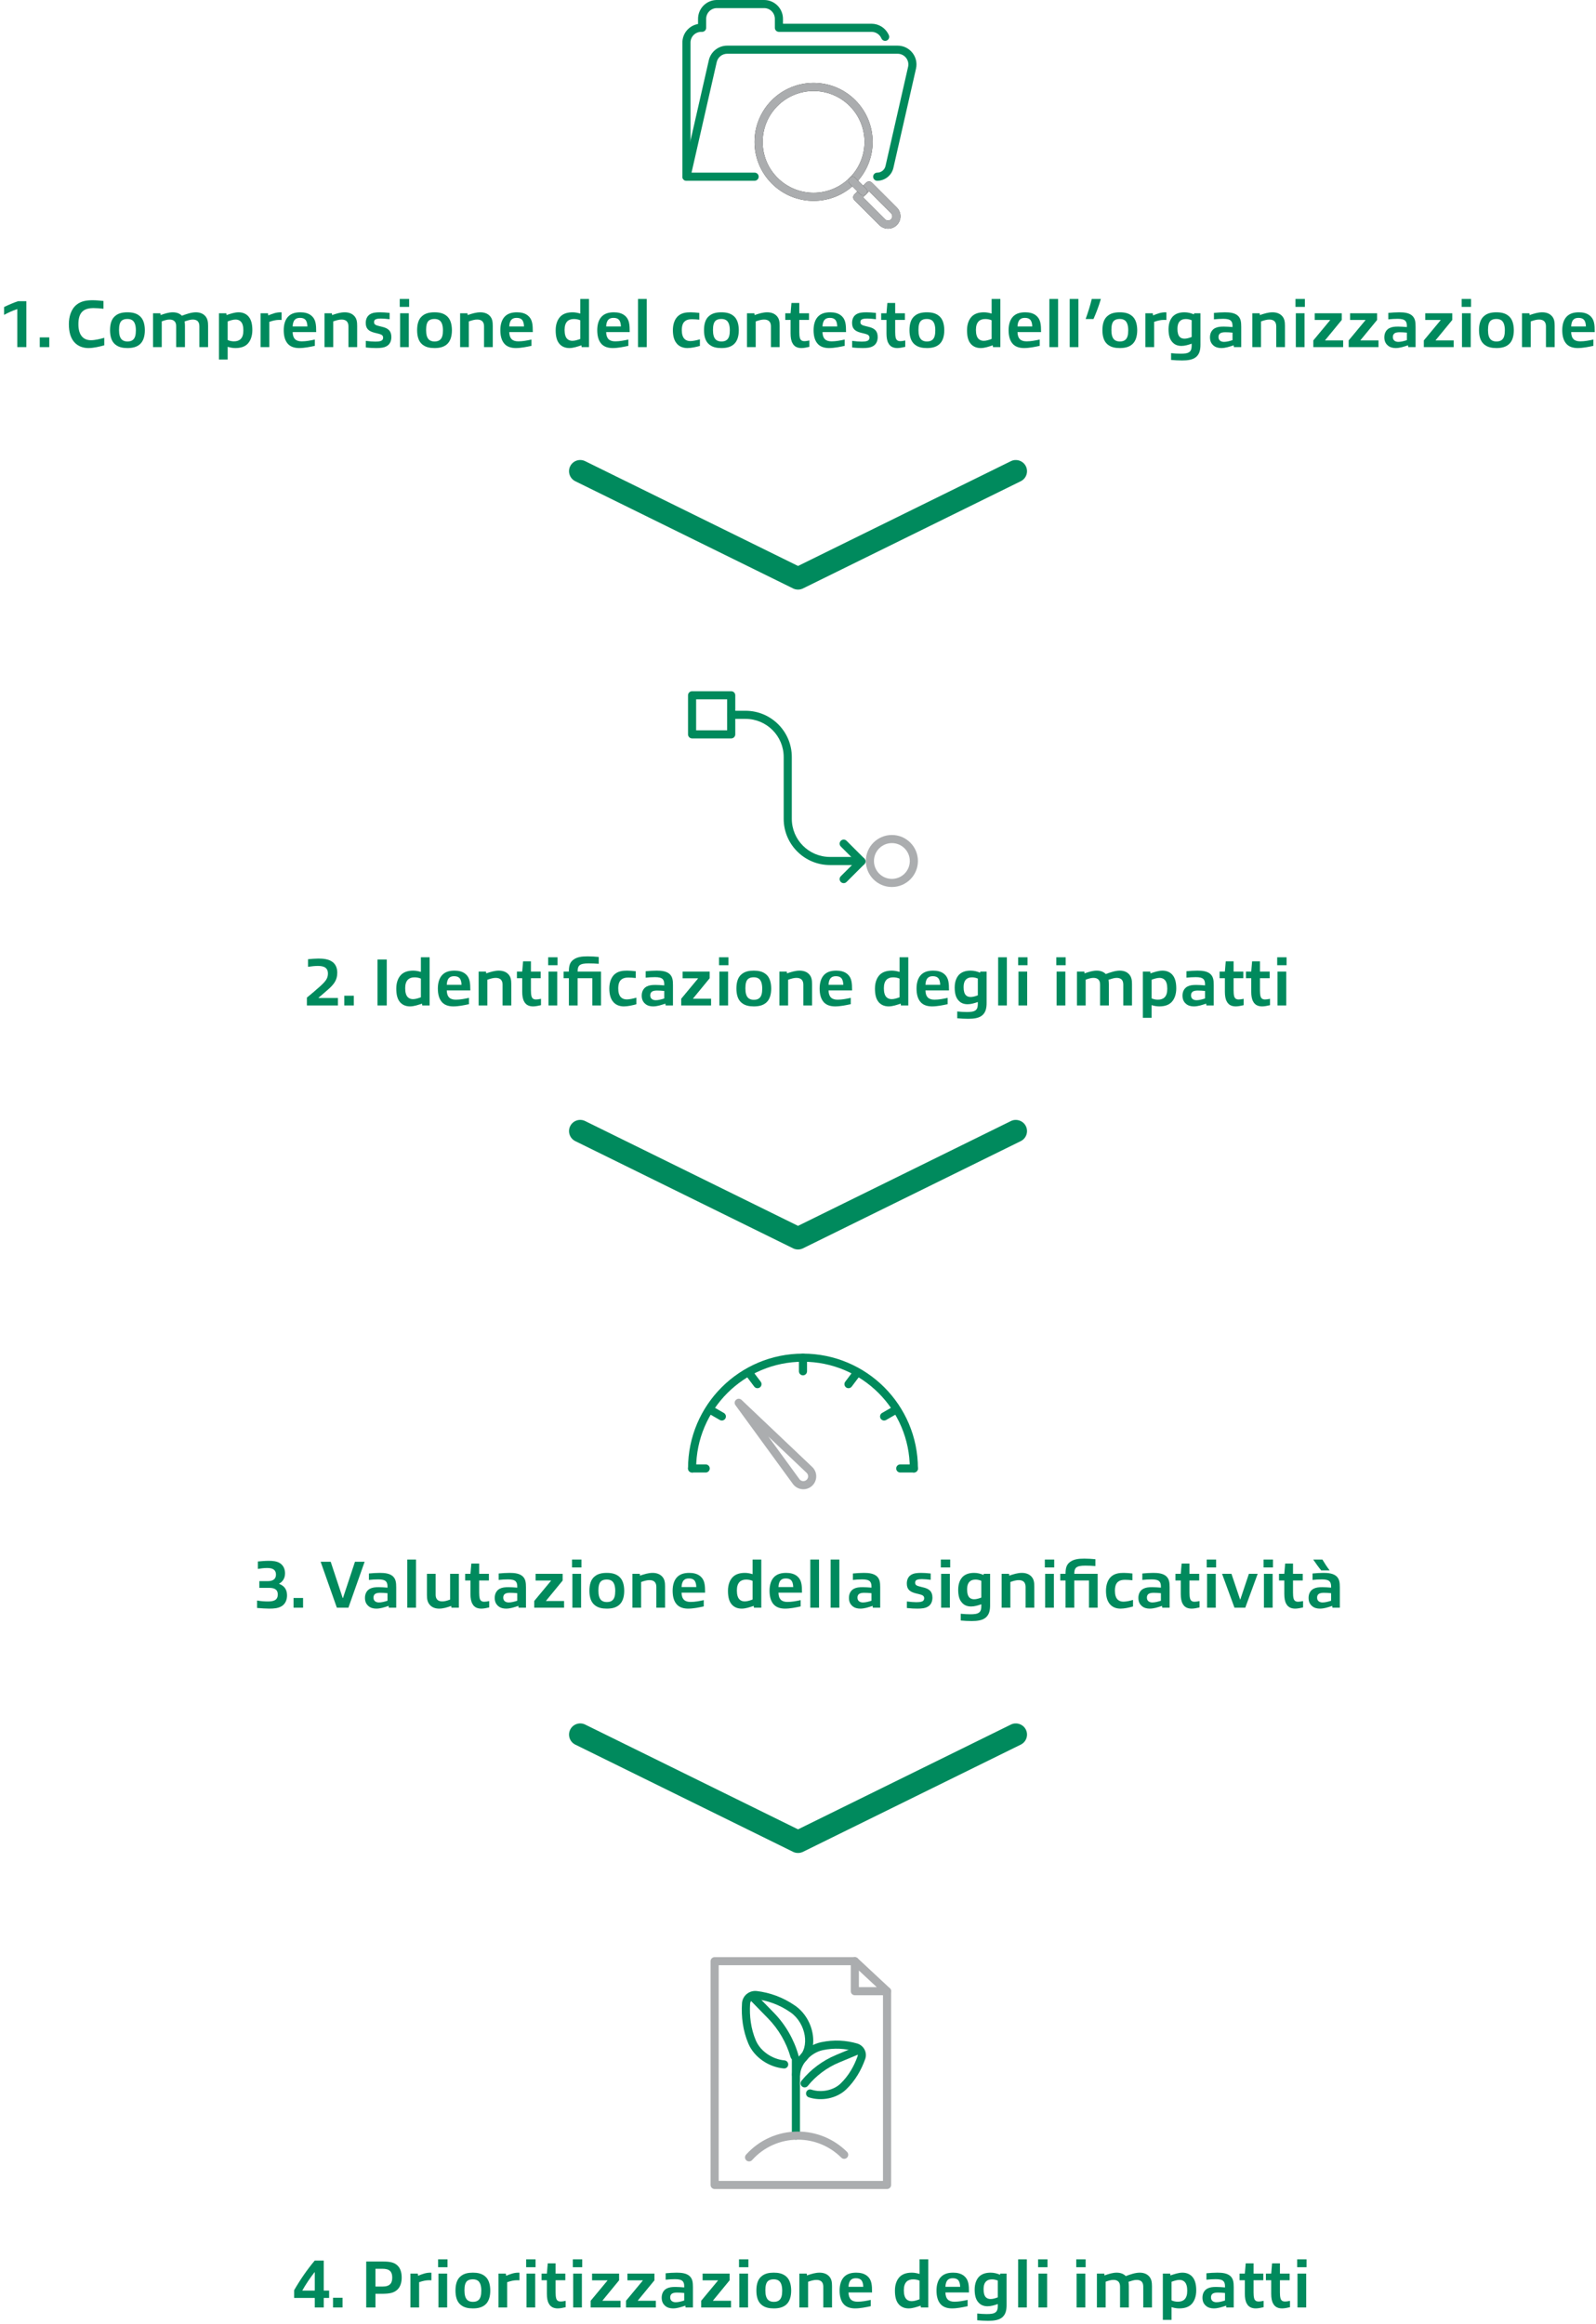 <?xml version="1.0" encoding="UTF-8"?>
<svg width="283px" height="412px" viewBox="0 0 283 412" version="1.1" xmlns="http://www.w3.org/2000/svg" xmlns:xlink="http://www.w3.org/1999/xlink">
    <title>impact-materiality-eng</title>
    <g id="🔪-05-Export" stroke="none" stroke-width="1" fill="none" fill-rule="evenodd">
        <g id="Grafici-mobile-ita" transform="translate(-46, -9535)">
            <g id="impact-materiality-eng" transform="translate(46.725, 9535)">
                <g id="2.-Identificazione-d" transform="translate(53.691, 169.562)" fill="#008A5D" fill-rule="nonzero">
                    <path d="M5.506,8.704 L5.506,7.384 L2.069,7.384 L2.069,7.337 C2.592,6.885 3.33,6.267 3.9,5.755 C4.887,4.852 5.387,4.126 5.387,2.89 C5.387,2.105 5.125,1.439 4.566,1.011 C3.865,0.476 2.89,0.392 2.033,0.392 C1.534,0.392 0.737,0.452 0.202,0.511 L0.202,1.855 C0.844,1.76 1.427,1.7 1.974,1.7 C2.521,1.7 3.008,1.784 3.33,2.045 C3.579,2.247 3.734,2.568 3.734,3.032 C3.734,3.948 3.294,4.459 2.236,5.41 C1.463,6.112 0.702,6.742 0,7.313 L0,8.704 L5.506,8.704 Z" id="Path"></path>
                    <polygon id="Path" points="8.324 6.98 6.635 6.98 6.635 8.704 8.324 8.704"></polygon>
                    <polygon id="Path" points="14.162 8.704 14.162 0.559 12.521 0.559 12.521 8.704"></polygon>
                    <path d="M18.289,8.871 C18.99,8.871 19.739,8.609 20.417,8.383 L20.453,8.704 L21.761,8.704 L21.761,0.166 L20.215,0.166 L20.215,2.759 C19.799,2.628 19.311,2.533 18.859,2.533 C17.956,2.533 17.302,2.747 16.802,3.175 C16.208,3.71 15.851,4.59 15.851,5.708 C15.851,6.814 16.053,7.658 16.612,8.229 C17.04,8.657 17.611,8.871 18.289,8.871 Z M18.824,7.587 C18.455,7.587 18.134,7.48 17.896,7.242 C17.599,6.944 17.432,6.433 17.432,5.66 C17.432,4.959 17.587,4.459 17.92,4.126 C18.182,3.865 18.598,3.71 19.109,3.722 C19.478,3.722 19.87,3.793 20.215,3.948 L20.215,7.254 C19.751,7.432 19.252,7.587 18.824,7.587 Z" id="Shape"></path>
                    <path d="M28.741,7.361 C27.944,7.539 27.159,7.682 26.422,7.682 C25.887,7.682 25.495,7.563 25.233,7.301 C24.959,7.028 24.817,6.611 24.805,6.041 L28.979,6.041 C28.979,4.745 28.919,3.805 28.158,3.151 C27.599,2.664 26.862,2.533 26.184,2.533 C25.316,2.533 24.662,2.711 24.127,3.175 C23.461,3.769 23.223,4.733 23.223,5.696 C23.223,6.718 23.437,7.587 24.008,8.181 C24.543,8.728 25.304,8.871 25.97,8.871 C26.898,8.871 27.861,8.669 28.741,8.478 L28.741,7.361 Z M24.805,5.042 C24.829,4.507 24.948,4.091 25.209,3.829 C25.411,3.627 25.685,3.52 26.101,3.52 C26.529,3.52 26.826,3.615 27.04,3.829 C27.29,4.079 27.397,4.483 27.421,5.042 L24.805,5.042 Z" id="Shape"></path>
                    <path d="M36.244,4.935 C36.244,4.209 36.161,3.662 35.757,3.211 C35.305,2.699 34.663,2.533 34.032,2.533 C33.295,2.533 32.57,2.759 31.797,3.02 L31.761,2.699 L30.453,2.699 L30.453,8.704 L31.999,8.704 L31.999,4.15 C32.582,3.936 33.057,3.817 33.485,3.817 C33.902,3.817 34.235,3.924 34.449,4.186 C34.603,4.376 34.698,4.638 34.698,5.018 L34.698,8.704 L36.244,8.704 L36.244,4.935 Z" id="Path"></path>
                    <path d="M40.121,8.871 C40.549,8.871 41.036,8.764 41.512,8.657 L41.512,7.527 C41.238,7.587 40.906,7.646 40.644,7.646 C40.216,7.646 39.954,7.491 39.835,7.099 C39.752,6.802 39.728,6.433 39.728,6.029 L39.728,3.877 L41.453,3.877 L41.453,2.699 L39.728,2.699 L39.728,0.88 L38.337,0.88 L38.182,2.699 L37.243,2.699 L37.243,3.877 L38.182,3.877 L38.182,6.267 C38.182,7.016 38.289,7.61 38.527,8.015 C38.872,8.692 39.514,8.871 40.121,8.871 Z" id="Path"></path>
                    <path d="M44.449,0.166 L42.784,0.166 L42.784,1.57 L44.449,1.57 L44.449,0.166 Z M44.39,2.699 L42.844,2.699 L42.844,8.704 L44.39,8.704 L44.39,2.699 Z" id="Shape"></path>
                    <path d="M48.005,8.704 L48.005,3.877 L50.609,3.877 L50.609,8.704 L52.155,8.704 L52.155,2.699 L48.005,2.699 C48.005,2.188 48.088,1.819 48.361,1.582 C48.659,1.344 49.134,1.249 49.943,1.249 C50.537,1.249 51.203,1.272 51.75,1.32 L51.75,0.107 C51.132,0.048 50.466,0 49.776,0 C48.67,0 47.909,0.131 47.291,0.571 C46.566,1.07 46.459,1.819 46.459,2.699 L45.519,2.699 L45.519,3.877 L46.459,3.877 L46.459,8.704 L48.005,8.704 Z" id="Path"></path>
                    <path d="M58.421,7.325 C57.886,7.48 57.232,7.634 56.721,7.634 C56.281,7.634 55.948,7.503 55.698,7.265 C55.365,6.933 55.211,6.397 55.211,5.708 C55.211,4.923 55.389,4.388 55.805,4.079 C56.079,3.865 56.471,3.758 56.994,3.758 C57.399,3.758 57.91,3.793 58.314,3.841 L58.314,2.64 C57.767,2.58 57.256,2.533 56.768,2.533 C55.948,2.533 55.246,2.64 54.652,3.104 C53.903,3.698 53.629,4.733 53.629,5.696 C53.629,6.73 53.843,7.587 54.414,8.181 C54.889,8.681 55.555,8.871 56.209,8.871 C56.911,8.871 57.696,8.692 58.421,8.49 L58.421,7.325 Z" id="Path"></path>
                    <path d="M64.914,5.101 C64.914,4.257 64.842,3.591 64.283,3.104 C63.725,2.628 62.892,2.533 62.012,2.533 C61.382,2.533 60.716,2.58 60.074,2.64 L60.074,3.781 C60.621,3.722 61.204,3.686 61.727,3.686 C62.417,3.686 62.845,3.793 63.094,4.043 C63.285,4.245 63.368,4.531 63.368,4.947 L63.368,5.149 C62.833,5.101 62.238,5.066 61.822,5.066 C61.18,5.066 60.704,5.113 60.24,5.351 C59.634,5.684 59.372,6.302 59.372,6.956 C59.372,7.587 59.563,8.027 59.955,8.383 C60.336,8.74 60.859,8.871 61.37,8.871 C62.119,8.871 62.785,8.645 63.57,8.383 L63.606,8.704 L64.914,8.704 L64.914,5.101 Z M63.368,7.468 C62.857,7.634 62.321,7.777 61.858,7.777 C61.56,7.777 61.311,7.694 61.144,7.551 C60.966,7.396 60.883,7.182 60.883,6.909 C60.883,6.611 60.99,6.374 61.227,6.231 C61.418,6.124 61.703,6.064 62.084,6.064 C62.44,6.064 62.964,6.088 63.368,6.136 L63.368,7.468 Z" id="Shape"></path>
                    <polygon id="Path" points="71.668 8.704 71.668 7.515 68.469 7.515 68.469 7.48 71.418 3.888 71.418 2.699 66.626 2.699 66.626 3.888 69.349 3.888 69.349 3.936 66.376 7.515 66.376 8.704"></polygon>
                    <path d="M74.748,0.166 L73.083,0.166 L73.083,1.57 L74.748,1.57 L74.748,0.166 Z M74.688,2.699 L73.142,2.699 L73.142,8.704 L74.688,8.704 L74.688,2.699 Z" id="Shape"></path>
                    <path d="M79.243,8.871 C80.075,8.871 80.824,8.728 81.419,8.229 C82.049,7.705 82.334,6.802 82.334,5.696 C82.322,4.59 82.049,3.698 81.407,3.175 C80.812,2.676 80.075,2.533 79.243,2.533 C78.41,2.533 77.661,2.676 77.078,3.175 C76.424,3.698 76.163,4.602 76.163,5.708 C76.163,6.814 76.436,7.705 77.078,8.229 C77.673,8.728 78.422,8.871 79.243,8.871 Z M79.243,7.705 C78.826,7.705 78.493,7.587 78.267,7.384 C77.911,7.051 77.756,6.493 77.756,5.672 C77.756,4.863 77.887,4.328 78.22,4.019 C78.458,3.817 78.779,3.71 79.243,3.71 C79.659,3.71 79.98,3.817 80.218,4.019 C80.574,4.352 80.741,4.923 80.741,5.732 C80.741,6.54 80.598,7.075 80.253,7.384 C80.027,7.598 79.694,7.705 79.243,7.705 Z" id="Shape"></path>
                    <path d="M89.576,4.935 C89.576,4.209 89.493,3.662 89.088,3.211 C88.637,2.699 87.994,2.533 87.364,2.533 C86.627,2.533 85.902,2.759 85.129,3.02 L85.093,2.699 L83.785,2.699 L83.785,8.704 L85.331,8.704 L85.331,4.15 C85.913,3.936 86.389,3.817 86.817,3.817 C87.233,3.817 87.566,3.924 87.78,4.186 C87.935,4.376 88.03,4.638 88.03,5.018 L88.03,8.704 L89.576,8.704 L89.576,4.935 Z" id="Path"></path>
                    <path d="M96.437,7.361 C95.64,7.539 94.856,7.682 94.118,7.682 C93.583,7.682 93.191,7.563 92.929,7.301 C92.656,7.028 92.513,6.611 92.501,6.041 L96.675,6.041 C96.675,4.745 96.615,3.805 95.854,3.151 C95.296,2.664 94.558,2.533 93.881,2.533 C93.012,2.533 92.358,2.711 91.823,3.175 C91.157,3.769 90.92,4.733 90.92,5.696 C90.92,6.718 91.134,7.587 91.704,8.181 C92.24,8.728 93.001,8.871 93.666,8.871 C94.594,8.871 95.557,8.669 96.437,8.478 L96.437,7.361 Z M92.501,5.042 C92.525,4.507 92.644,4.091 92.905,3.829 C93.108,3.627 93.381,3.52 93.797,3.52 C94.225,3.52 94.523,3.615 94.737,3.829 C94.986,4.079 95.093,4.483 95.117,5.042 L92.501,5.042 Z" id="Shape"></path>
                    <path d="M103.167,8.871 C103.869,8.871 104.618,8.609 105.296,8.383 L105.332,8.704 L106.64,8.704 L106.64,0.166 L105.094,0.166 L105.094,2.759 C104.678,2.628 104.19,2.533 103.738,2.533 C102.835,2.533 102.181,2.747 101.681,3.175 C101.087,3.71 100.73,4.59 100.73,5.708 C100.73,6.814 100.932,7.658 101.491,8.229 C101.919,8.657 102.49,8.871 103.167,8.871 Z M103.703,7.587 C103.334,7.587 103.013,7.48 102.775,7.242 C102.478,6.944 102.311,6.433 102.311,5.66 C102.311,4.959 102.466,4.459 102.799,4.126 C103.06,3.865 103.477,3.71 103.988,3.722 C104.357,3.722 104.749,3.793 105.094,3.948 L105.094,7.254 C104.63,7.432 104.131,7.587 103.703,7.587 Z" id="Shape"></path>
                    <path d="M113.62,7.361 C112.823,7.539 112.038,7.682 111.301,7.682 C110.766,7.682 110.374,7.563 110.112,7.301 C109.838,7.028 109.696,6.611 109.684,6.041 L113.858,6.041 C113.858,4.745 113.798,3.805 113.037,3.151 C112.478,2.664 111.741,2.533 111.063,2.533 C110.195,2.533 109.541,2.711 109.006,3.175 C108.34,3.769 108.102,4.733 108.102,5.696 C108.102,6.718 108.316,7.587 108.887,8.181 C109.422,8.728 110.183,8.871 110.849,8.871 C111.777,8.871 112.74,8.669 113.62,8.478 L113.62,7.361 Z M109.684,5.042 C109.708,4.507 109.827,4.091 110.088,3.829 C110.29,3.627 110.564,3.52 110.98,3.52 C111.408,3.52 111.705,3.615 111.919,3.829 C112.169,4.079 112.276,4.483 112.3,5.042 L109.684,5.042 Z" id="Shape"></path>
                    <path d="M117.27,11.071 C118.234,11.071 119.256,10.964 119.863,10.357 C120.374,9.846 120.529,9.156 120.529,8.276 L120.529,2.699 L119.399,2.699 L119.375,2.901 C118.864,2.676 118.281,2.533 117.71,2.533 C116.926,2.533 116.331,2.699 115.832,3.08 C115.237,3.555 114.868,4.412 114.868,5.517 C114.868,6.564 115.071,7.349 115.606,7.884 C115.998,8.3 116.521,8.49 117.175,8.49 C117.758,8.49 118.388,8.3 118.971,8.098 L118.971,8.324 C118.971,8.776 118.947,9.251 118.602,9.537 C118.257,9.822 117.722,9.87 116.997,9.87 C116.509,9.87 115.855,9.834 115.32,9.775 L115.32,10.976 C115.998,11.035 116.64,11.071 117.27,11.071 Z M117.698,7.206 C117.354,7.206 117.08,7.111 116.866,6.909 C116.593,6.635 116.45,6.171 116.45,5.482 C116.45,4.756 116.628,4.281 116.985,4.007 C117.223,3.805 117.556,3.722 117.972,3.722 C118.293,3.722 118.65,3.805 118.971,3.936 L118.971,6.909 C118.543,7.075 118.091,7.206 117.698,7.206 Z" id="Shape"></path>
                    <polygon id="Path" points="124.12 0.166 122.574 0.166 122.574 8.704 124.12 8.704"></polygon>
                    <path d="M127.782,0.166 L126.117,0.166 L126.117,1.57 L127.782,1.57 L127.782,0.166 Z M127.723,2.699 L126.177,2.699 L126.177,8.704 L127.723,8.704 L127.723,2.699 Z" id="Shape"></path>
                    <path d="M134.548,0.166 L132.883,0.166 L132.883,1.57 L134.548,1.57 L134.548,0.166 Z M134.489,2.699 L132.943,2.699 L132.943,8.704 L134.489,8.704 L134.489,2.699 Z" id="Shape"></path>
                    <path d="M145.821,3.211 C145.393,2.711 144.763,2.533 144.144,2.533 C143.348,2.533 142.491,2.83 141.659,3.139 L141.623,3.104 C141.279,2.759 140.767,2.533 140.042,2.533 C139.34,2.533 138.639,2.759 137.89,3.02 L137.854,2.699 L136.546,2.699 L136.546,8.704 L138.092,8.704 L138.092,4.138 C138.639,3.936 139.055,3.817 139.471,3.817 C139.84,3.817 140.137,3.9 140.351,4.114 C140.553,4.305 140.648,4.602 140.648,5.018 L140.648,8.704 L142.206,8.704 L142.206,4.935 C142.206,4.649 142.182,4.388 142.147,4.15 C142.694,3.972 143.157,3.817 143.585,3.817 C143.978,3.817 144.311,3.912 144.525,4.174 C144.679,4.364 144.763,4.638 144.763,5.018 L144.763,8.704 L146.309,8.704 L146.309,4.935 C146.309,4.209 146.213,3.662 145.821,3.211 Z" id="Path"></path>
                    <path d="M149.781,10.904 L149.781,8.645 C150.209,8.788 150.684,8.871 151.136,8.871 C151.993,8.871 152.694,8.681 153.205,8.229 C153.812,7.694 154.157,6.766 154.157,5.696 C154.157,4.59 153.943,3.746 153.384,3.175 C152.956,2.747 152.385,2.533 151.707,2.533 C151.006,2.533 150.256,2.794 149.579,3.02 L149.543,2.699 L148.235,2.699 L148.235,10.904 L149.781,10.904 Z M150.899,7.682 C150.53,7.682 150.137,7.61 149.781,7.444 L149.781,4.15 C150.245,3.972 150.756,3.817 151.184,3.817 C151.553,3.817 151.862,3.924 152.1,4.162 C152.409,4.471 152.563,4.982 152.563,5.743 C152.563,6.457 152.409,6.956 152.076,7.277 C151.802,7.551 151.398,7.682 150.899,7.682 Z" id="Shape"></path>
                    <path d="M160.804,5.101 C160.804,4.257 160.732,3.591 160.174,3.104 C159.615,2.628 158.782,2.533 157.902,2.533 C157.272,2.533 156.606,2.58 155.964,2.64 L155.964,3.781 C156.511,3.722 157.094,3.686 157.617,3.686 C158.307,3.686 158.735,3.793 158.984,4.043 C159.175,4.245 159.258,4.531 159.258,4.947 L159.258,5.149 C158.723,5.101 158.128,5.066 157.712,5.066 C157.07,5.066 156.594,5.113 156.131,5.351 C155.524,5.684 155.263,6.302 155.263,6.956 C155.263,7.587 155.453,8.027 155.845,8.383 C156.226,8.74 156.749,8.871 157.26,8.871 C158.009,8.871 158.675,8.645 159.46,8.383 L159.496,8.704 L160.804,8.704 L160.804,5.101 Z M159.258,7.468 C158.747,7.634 158.212,7.777 157.748,7.777 C157.451,7.777 157.201,7.694 157.034,7.551 C156.856,7.396 156.773,7.182 156.773,6.909 C156.773,6.611 156.88,6.374 157.118,6.231 C157.308,6.124 157.593,6.064 157.974,6.064 C158.33,6.064 158.854,6.088 159.258,6.136 L159.258,7.468 Z" id="Shape"></path>
                    <path d="M164.716,8.871 C165.144,8.871 165.632,8.764 166.107,8.657 L166.107,7.527 C165.834,7.587 165.501,7.646 165.239,7.646 C164.811,7.646 164.55,7.491 164.431,7.099 C164.347,6.802 164.324,6.433 164.324,6.029 L164.324,3.877 L166.048,3.877 L166.048,2.699 L164.324,2.699 L164.324,0.88 L162.932,0.88 L162.778,2.699 L161.838,2.699 L161.838,3.877 L162.778,3.877 L162.778,6.267 C162.778,7.016 162.885,7.61 163.123,8.015 C163.467,8.692 164.11,8.871 164.716,8.871 Z" id="Path"></path>
                    <path d="M169.389,8.871 C169.817,8.871 170.305,8.764 170.78,8.657 L170.78,7.527 C170.507,7.587 170.174,7.646 169.912,7.646 C169.484,7.646 169.223,7.491 169.104,7.099 C169.021,6.802 168.997,6.433 168.997,6.029 L168.997,3.877 L170.721,3.877 L170.721,2.699 L168.997,2.699 L168.997,0.88 L167.606,0.88 L167.451,2.699 L166.512,2.699 L166.512,3.877 L167.451,3.877 L167.451,6.267 C167.451,7.016 167.558,7.61 167.796,8.015 C168.141,8.692 168.783,8.871 169.389,8.871 Z" id="Path"></path>
                    <path d="M173.718,0.166 L172.053,0.166 L172.053,1.57 L173.718,1.57 L173.718,0.166 Z M173.658,2.699 L172.112,2.699 L172.112,8.704 L173.658,8.704 L173.658,2.699 Z" id="Shape"></path>
                </g>
                <g id="3.-Valutazione-della" transform="translate(44.857, 276.342)" fill="#008A5D" fill-rule="nonzero">
                    <path d="M2.164,8.871 C3.008,8.871 3.722,8.811 4.352,8.443 C5.03,8.027 5.315,7.301 5.315,6.516 C5.315,5.327 4.673,4.768 3.912,4.483 L3.912,4.447 C4.59,4.067 4.959,3.437 4.959,2.616 C4.959,1.879 4.685,1.237 4.091,0.832 C3.52,0.452 2.783,0.392 2.069,0.392 C1.451,0.392 0.797,0.452 0.143,0.511 L0.143,1.831 C0.63,1.748 1.225,1.665 1.772,1.665 C2.259,1.665 2.676,1.736 2.949,1.938 C3.199,2.117 3.353,2.402 3.353,2.83 C3.353,3.674 2.759,3.995 1.903,3.995 L0.404,3.995 L0.404,5.185 L2.081,5.185 C2.997,5.185 3.674,5.41 3.674,6.374 C3.674,6.837 3.508,7.158 3.199,7.349 C2.913,7.527 2.473,7.598 1.926,7.598 C1.332,7.598 0.678,7.551 0,7.432 L0,8.752 C0.654,8.811 1.617,8.871 2.164,8.871 Z" id="Path"></path>
                    <polygon id="Path" points="8.157 6.98 6.469 6.98 6.469 8.704 8.157 8.704"></polygon>
                    <polygon id="Path" points="19.073 0.559 17.361 0.559 15.233 6.992 15.185 6.992 13.056 0.559 11.273 0.559 14.15 8.704 16.196 8.704"></polygon>
                    <path d="M24.674,5.101 C24.674,4.257 24.603,3.591 24.044,3.104 C23.485,2.628 22.653,2.533 21.773,2.533 C21.142,2.533 20.477,2.58 19.834,2.64 L19.834,3.781 C20.381,3.722 20.964,3.686 21.487,3.686 C22.177,3.686 22.605,3.793 22.855,4.043 C23.045,4.245 23.128,4.531 23.128,4.947 L23.128,5.149 C22.593,5.101 21.999,5.066 21.582,5.066 C20.94,5.066 20.465,5.113 20.001,5.351 C19.394,5.684 19.133,6.302 19.133,6.956 C19.133,7.587 19.323,8.027 19.716,8.383 C20.096,8.74 20.619,8.871 21.131,8.871 C21.88,8.871 22.546,8.645 23.33,8.383 L23.366,8.704 L24.674,8.704 L24.674,5.101 Z M23.128,7.468 C22.617,7.634 22.082,7.777 21.618,7.777 C21.321,7.777 21.071,7.694 20.905,7.551 C20.726,7.396 20.643,7.182 20.643,6.909 C20.643,6.611 20.75,6.374 20.988,6.231 C21.178,6.124 21.464,6.064 21.844,6.064 C22.201,6.064 22.724,6.088 23.128,6.136 L23.128,7.468 Z" id="Shape"></path>
                    <polygon id="Path" points="28.182 0.166 26.636 0.166 26.636 8.704 28.182 8.704"></polygon>
                    <path d="M35.78,2.699 L34.235,2.699 L34.235,7.265 C33.688,7.468 33.26,7.587 32.855,7.587 C32.451,7.587 32.118,7.491 31.916,7.23 C31.749,7.04 31.666,6.766 31.666,6.386 L31.666,2.699 L30.12,2.699 L30.12,6.469 C30.12,7.194 30.227,7.741 30.62,8.193 C31.048,8.692 31.666,8.871 32.284,8.871 C32.998,8.871 33.688,8.657 34.425,8.395 L34.472,8.704 L35.78,8.704 L35.78,2.699 Z" id="Path"></path>
                    <path d="M39.776,8.871 C40.204,8.871 40.691,8.764 41.167,8.657 L41.167,7.527 C40.894,7.587 40.561,7.646 40.299,7.646 C39.871,7.646 39.609,7.491 39.49,7.099 C39.407,6.802 39.383,6.433 39.383,6.029 L39.383,3.877 L41.108,3.877 L41.108,2.699 L39.383,2.699 L39.383,0.88 L37.992,0.88 L37.838,2.699 L36.898,2.699 L36.898,3.877 L37.838,3.877 L37.838,6.267 C37.838,7.016 37.945,7.61 38.182,8.015 C38.527,8.692 39.169,8.871 39.776,8.871 Z" id="Path"></path>
                    <path d="M47.683,5.101 C47.683,4.257 47.612,3.591 47.053,3.104 C46.494,2.628 45.662,2.533 44.782,2.533 C44.152,2.533 43.486,2.58 42.844,2.64 L42.844,3.781 C43.391,3.722 43.973,3.686 44.497,3.686 C45.186,3.686 45.614,3.793 45.864,4.043 C46.054,4.245 46.138,4.531 46.138,4.947 L46.138,5.149 C45.603,5.101 45.008,5.066 44.592,5.066 C43.95,5.066 43.474,5.113 43.01,5.351 C42.404,5.684 42.142,6.302 42.142,6.956 C42.142,7.587 42.332,8.027 42.725,8.383 C43.105,8.74 43.629,8.871 44.14,8.871 C44.889,8.871 45.555,8.645 46.34,8.383 L46.375,8.704 L47.683,8.704 L47.683,5.101 Z M46.138,7.468 C45.626,7.634 45.091,7.777 44.627,7.777 C44.33,7.777 44.08,7.694 43.914,7.551 C43.736,7.396 43.652,7.182 43.652,6.909 C43.652,6.611 43.759,6.374 43.997,6.231 C44.187,6.124 44.473,6.064 44.853,6.064 C45.21,6.064 45.733,6.088 46.138,6.136 L46.138,7.468 Z" id="Shape"></path>
                    <polygon id="Path" points="54.438 8.704 54.438 7.515 51.239 7.515 51.239 7.48 54.188 3.888 54.188 2.699 49.396 2.699 49.396 3.888 52.119 3.888 52.119 3.936 49.146 7.515 49.146 8.704"></polygon>
                    <path d="M57.517,0.166 L55.853,0.166 L55.853,1.57 L57.517,1.57 L57.517,0.166 Z M57.458,2.699 L55.912,2.699 L55.912,8.704 L57.458,8.704 L57.458,2.699 Z" id="Shape"></path>
                    <path d="M62.012,8.871 C62.845,8.871 63.594,8.728 64.188,8.229 C64.819,7.705 65.104,6.802 65.104,5.696 C65.092,4.59 64.819,3.698 64.176,3.175 C63.582,2.676 62.845,2.533 62.012,2.533 C61.18,2.533 60.431,2.676 59.848,3.175 C59.194,3.698 58.932,4.602 58.932,5.708 C58.932,6.814 59.206,7.705 59.848,8.229 C60.443,8.728 61.192,8.871 62.012,8.871 Z M62.012,7.705 C61.596,7.705 61.263,7.587 61.037,7.384 C60.68,7.051 60.526,6.493 60.526,5.672 C60.526,4.863 60.657,4.328 60.99,4.019 C61.227,3.817 61.549,3.71 62.012,3.71 C62.428,3.71 62.75,3.817 62.987,4.019 C63.344,4.352 63.511,4.923 63.511,5.732 C63.511,6.54 63.368,7.075 63.023,7.384 C62.797,7.598 62.464,7.705 62.012,7.705 Z" id="Shape"></path>
                    <path d="M72.346,4.935 C72.346,4.209 72.262,3.662 71.858,3.211 C71.406,2.699 70.764,2.533 70.134,2.533 C69.397,2.533 68.671,2.759 67.898,3.02 L67.863,2.699 L66.555,2.699 L66.555,8.704 L68.101,8.704 L68.101,4.15 C68.683,3.936 69.159,3.817 69.587,3.817 C70.003,3.817 70.336,3.924 70.55,4.186 C70.705,4.376 70.8,4.638 70.8,5.018 L70.8,8.704 L72.346,8.704 L72.346,4.935 Z" id="Path"></path>
                    <path d="M79.207,7.361 C78.41,7.539 77.625,7.682 76.888,7.682 C76.353,7.682 75.961,7.563 75.699,7.301 C75.425,7.028 75.283,6.611 75.271,6.041 L79.445,6.041 C79.445,4.745 79.385,3.805 78.624,3.151 C78.065,2.664 77.328,2.533 76.65,2.533 C75.782,2.533 75.128,2.711 74.593,3.175 C73.927,3.769 73.689,4.733 73.689,5.696 C73.689,6.718 73.903,7.587 74.474,8.181 C75.009,8.728 75.77,8.871 76.436,8.871 C77.364,8.871 78.327,8.669 79.207,8.478 L79.207,7.361 Z M75.271,5.042 C75.295,4.507 75.414,4.091 75.675,3.829 C75.877,3.627 76.151,3.52 76.567,3.52 C76.995,3.52 77.292,3.615 77.506,3.829 C77.756,4.079 77.863,4.483 77.887,5.042 L75.271,5.042 Z" id="Shape"></path>
                    <path d="M85.937,8.871 C86.639,8.871 87.388,8.609 88.066,8.383 L88.101,8.704 L89.409,8.704 L89.409,0.166 L87.864,0.166 L87.864,2.759 C87.447,2.628 86.96,2.533 86.508,2.533 C85.604,2.533 84.95,2.747 84.451,3.175 C83.856,3.71 83.5,4.59 83.5,5.708 C83.5,6.814 83.702,7.658 84.261,8.229 C84.689,8.657 85.259,8.871 85.937,8.871 Z M86.472,7.587 C86.104,7.587 85.783,7.48 85.545,7.242 C85.248,6.944 85.081,6.433 85.081,5.66 C85.081,4.959 85.236,4.459 85.569,4.126 C85.83,3.865 86.246,3.71 86.758,3.722 C87.126,3.722 87.519,3.793 87.864,3.948 L87.864,7.254 C87.4,7.432 86.9,7.587 86.472,7.587 Z" id="Shape"></path>
                    <path d="M96.39,7.361 C95.593,7.539 94.808,7.682 94.071,7.682 C93.536,7.682 93.143,7.563 92.882,7.301 C92.608,7.028 92.465,6.611 92.454,6.041 L96.627,6.041 C96.627,4.745 96.568,3.805 95.807,3.151 C95.248,2.664 94.511,2.533 93.833,2.533 C92.965,2.533 92.311,2.711 91.776,3.175 C91.11,3.769 90.872,4.733 90.872,5.696 C90.872,6.718 91.086,7.587 91.657,8.181 C92.192,8.728 92.953,8.871 93.619,8.871 C94.546,8.871 95.51,8.669 96.39,8.478 L96.39,7.361 Z M92.454,5.042 C92.477,4.507 92.596,4.091 92.858,3.829 C93.06,3.627 93.334,3.52 93.75,3.52 C94.178,3.52 94.475,3.615 94.689,3.829 C94.939,4.079 95.046,4.483 95.07,5.042 L92.454,5.042 Z" id="Shape"></path>
                    <polygon id="Path" points="99.648 0.166 98.102 0.166 98.102 8.704 99.648 8.704"></polygon>
                    <polygon id="Path" points="103.251 0.166 101.705 0.166 101.705 8.704 103.251 8.704"></polygon>
                    <path d="M110.492,5.101 C110.492,4.257 110.421,3.591 109.862,3.104 C109.303,2.628 108.471,2.533 107.591,2.533 C106.961,2.533 106.295,2.58 105.653,2.64 L105.653,3.781 C106.2,3.722 106.782,3.686 107.306,3.686 C107.995,3.686 108.423,3.793 108.673,4.043 C108.863,4.245 108.947,4.531 108.947,4.947 L108.947,5.149 C108.411,5.101 107.817,5.066 107.401,5.066 C106.759,5.066 106.283,5.113 105.819,5.351 C105.213,5.684 104.951,6.302 104.951,6.956 C104.951,7.587 105.141,8.027 105.534,8.383 C105.914,8.74 106.438,8.871 106.949,8.871 C107.698,8.871 108.364,8.645 109.149,8.383 L109.184,8.704 L110.492,8.704 L110.492,5.101 Z M108.947,7.468 C108.435,7.634 107.9,7.777 107.436,7.777 C107.139,7.777 106.889,7.694 106.723,7.551 C106.545,7.396 106.461,7.182 106.461,6.909 C106.461,6.611 106.568,6.374 106.806,6.231 C106.996,6.124 107.282,6.064 107.662,6.064 C108.019,6.064 108.542,6.088 108.947,6.136 L108.947,7.468 Z" id="Shape"></path>
                    <path d="M117.092,8.871 C117.889,8.871 118.471,8.799 118.935,8.526 C119.53,8.193 119.756,7.563 119.756,6.921 C119.756,5.827 119.185,5.339 118.055,5.089 C117.734,5.006 117.449,4.947 117.199,4.863 C116.842,4.745 116.688,4.59 116.688,4.281 C116.688,4.055 116.759,3.841 117.056,3.746 C117.294,3.662 117.568,3.639 117.901,3.639 C118.329,3.639 118.935,3.698 119.446,3.758 L119.446,2.64 C118.816,2.568 118.222,2.533 117.758,2.533 C117.009,2.533 116.462,2.592 115.998,2.866 C115.439,3.187 115.213,3.793 115.213,4.412 C115.213,5.434 115.725,5.886 116.795,6.16 C117.187,6.255 117.449,6.314 117.722,6.397 C118.103,6.516 118.293,6.695 118.293,7.04 C118.293,7.289 118.186,7.503 117.889,7.61 C117.615,7.705 117.282,7.729 116.914,7.729 C116.474,7.729 115.855,7.682 115.225,7.598 L115.225,8.764 C115.95,8.847 116.569,8.871 117.092,8.871 Z" id="Path"></path>
                    <path d="M122.907,0.166 L121.242,0.166 L121.242,1.57 L122.907,1.57 L122.907,0.166 Z M122.847,2.699 L121.301,2.699 L121.301,8.704 L122.847,8.704 L122.847,2.699 Z" id="Shape"></path>
                    <path d="M126.724,11.071 C127.687,11.071 128.71,10.964 129.316,10.357 C129.827,9.846 129.982,9.156 129.982,8.276 L129.982,2.699 L128.852,2.699 L128.829,2.901 C128.317,2.676 127.735,2.533 127.164,2.533 C126.379,2.533 125.784,2.699 125.285,3.08 C124.69,3.555 124.322,4.412 124.322,5.517 C124.322,6.564 124.524,7.349 125.059,7.884 C125.451,8.3 125.975,8.49 126.629,8.49 C127.211,8.49 127.842,8.3 128.424,8.098 L128.424,8.324 C128.424,8.776 128.4,9.251 128.056,9.537 C127.711,9.822 127.176,9.87 126.45,9.87 C125.963,9.87 125.309,9.834 124.774,9.775 L124.774,10.976 C125.451,11.035 126.094,11.071 126.724,11.071 Z M127.152,7.206 C126.807,7.206 126.534,7.111 126.32,6.909 C126.046,6.635 125.903,6.171 125.903,5.482 C125.903,4.756 126.082,4.281 126.438,4.007 C126.676,3.805 127.009,3.722 127.425,3.722 C127.746,3.722 128.103,3.805 128.424,3.936 L128.424,6.909 C127.996,7.075 127.544,7.206 127.152,7.206 Z" id="Shape"></path>
                    <path d="M137.818,4.935 C137.818,4.209 137.735,3.662 137.331,3.211 C136.879,2.699 136.237,2.533 135.607,2.533 C134.869,2.533 134.144,2.759 133.371,3.02 L133.335,2.699 L132.027,2.699 L132.027,8.704 L133.573,8.704 L133.573,4.15 C134.156,3.936 134.631,3.817 135.06,3.817 C135.476,3.817 135.809,3.924 136.023,4.186 C136.177,4.376 136.272,4.638 136.272,5.018 L136.272,8.704 L137.818,8.704 L137.818,4.935 Z" id="Path"></path>
                    <path d="M141.35,0.166 L139.685,0.166 L139.685,1.57 L141.35,1.57 L141.35,0.166 Z M141.29,2.699 L139.745,2.699 L139.745,8.704 L141.29,8.704 L141.29,2.699 Z" id="Shape"></path>
                    <path d="M144.905,8.704 L144.905,3.877 L147.51,3.877 L147.51,8.704 L149.055,8.704 L149.055,2.699 L144.905,2.699 C144.905,2.188 144.989,1.819 145.262,1.582 C145.559,1.344 146.035,1.249 146.844,1.249 C147.438,1.249 148.104,1.272 148.651,1.32 L148.651,0.107 C148.033,0.048 147.367,0 146.677,0 C145.571,0 144.81,0.131 144.192,0.571 C143.467,1.07 143.36,1.819 143.36,2.699 L142.42,2.699 L142.42,3.877 L143.36,3.877 L143.36,8.704 L144.905,8.704 Z" id="Path"></path>
                    <path d="M155.322,7.325 C154.787,7.48 154.133,7.634 153.622,7.634 C153.182,7.634 152.849,7.503 152.599,7.265 C152.266,6.933 152.111,6.397 152.111,5.708 C152.111,4.923 152.29,4.388 152.706,4.079 C152.979,3.865 153.372,3.758 153.895,3.758 C154.299,3.758 154.811,3.793 155.215,3.841 L155.215,2.64 C154.668,2.58 154.157,2.533 153.669,2.533 C152.849,2.533 152.147,2.64 151.553,3.104 C150.803,3.698 150.53,4.733 150.53,5.696 C150.53,6.73 150.744,7.587 151.315,8.181 C151.79,8.681 152.456,8.871 153.11,8.871 C153.812,8.871 154.597,8.692 155.322,8.49 L155.322,7.325 Z" id="Path"></path>
                    <path d="M161.815,5.101 C161.815,4.257 161.743,3.591 161.184,3.104 C160.625,2.628 159.793,2.533 158.913,2.533 C158.283,2.533 157.617,2.58 156.975,2.64 L156.975,3.781 C157.522,3.722 158.105,3.686 158.628,3.686 C159.317,3.686 159.746,3.793 159.995,4.043 C160.185,4.245 160.269,4.531 160.269,4.947 L160.269,5.149 C159.734,5.101 159.139,5.066 158.723,5.066 C158.081,5.066 157.605,5.113 157.141,5.351 C156.535,5.684 156.273,6.302 156.273,6.956 C156.273,7.587 156.464,8.027 156.856,8.383 C157.236,8.74 157.76,8.871 158.271,8.871 C159.02,8.871 159.686,8.645 160.471,8.383 L160.507,8.704 L161.815,8.704 L161.815,5.101 Z M160.269,7.468 C159.757,7.634 159.222,7.777 158.759,7.777 C158.461,7.777 158.212,7.694 158.045,7.551 C157.867,7.396 157.783,7.182 157.783,6.909 C157.783,6.611 157.891,6.374 158.128,6.231 C158.319,6.124 158.604,6.064 158.984,6.064 C159.341,6.064 159.864,6.088 160.269,6.136 L160.269,7.468 Z" id="Shape"></path>
                    <path d="M165.727,8.871 C166.155,8.871 166.642,8.764 167.118,8.657 L167.118,7.527 C166.845,7.587 166.512,7.646 166.25,7.646 C165.822,7.646 165.56,7.491 165.441,7.099 C165.358,6.802 165.334,6.433 165.334,6.029 L165.334,3.877 L167.059,3.877 L167.059,2.699 L165.334,2.699 L165.334,0.88 L163.943,0.88 L163.789,2.699 L162.849,2.699 L162.849,3.877 L163.789,3.877 L163.789,6.267 C163.789,7.016 163.896,7.61 164.133,8.015 C164.478,8.692 165.12,8.871 165.727,8.871 Z" id="Path"></path>
                    <path d="M170.055,0.166 L168.39,0.166 L168.39,1.57 L170.055,1.57 L170.055,0.166 Z M169.996,2.699 L168.45,2.699 L168.45,8.704 L169.996,8.704 L169.996,2.699 Z" id="Shape"></path>
                    <polygon id="Path" points="177.428 2.699 175.87 2.699 174.348 7.254 174.312 7.254 172.778 2.699 171.113 2.699 173.313 8.704 175.228 8.704"></polygon>
                    <path d="M180.139,0.166 L178.474,0.166 L178.474,1.57 L180.139,1.57 L180.139,0.166 Z M180.079,2.699 L178.534,2.699 L178.534,8.704 L180.079,8.704 L180.079,2.699 Z" id="Shape"></path>
                    <path d="M184.087,8.871 C184.515,8.871 185.002,8.764 185.478,8.657 L185.478,7.527 C185.204,7.587 184.871,7.646 184.61,7.646 C184.182,7.646 183.92,7.491 183.801,7.099 C183.718,6.802 183.694,6.433 183.694,6.029 L183.694,3.877 L185.418,3.877 L185.418,2.699 L183.694,2.699 L183.694,0.88 L182.303,0.88 L182.148,2.699 L181.209,2.699 L181.209,3.877 L182.148,3.877 L182.148,6.267 C182.148,7.016 182.255,7.61 182.493,8.015 C182.838,8.692 183.48,8.871 184.087,8.871 Z" id="Path"></path>
                    <path d="M190.187,2.093 C189.699,1.451 189.283,0.809 188.903,0.166 L187.274,0.166 C187.737,0.844 188.201,1.498 188.689,2.093 L190.187,2.093 Z M191.994,5.101 C191.994,4.257 191.923,3.591 191.364,3.104 C190.805,2.628 189.973,2.533 189.093,2.533 C188.463,2.533 187.797,2.58 187.155,2.64 L187.155,3.781 C187.702,3.722 188.284,3.686 188.807,3.686 C189.497,3.686 189.925,3.793 190.175,4.043 C190.365,4.245 190.448,4.531 190.448,4.947 L190.448,5.149 C189.913,5.101 189.319,5.066 188.903,5.066 C188.26,5.066 187.785,5.113 187.321,5.351 C186.715,5.684 186.453,6.302 186.453,6.956 C186.453,7.587 186.643,8.027 187.036,8.383 C187.416,8.74 187.939,8.871 188.451,8.871 C189.2,8.871 189.866,8.645 190.651,8.383 L190.686,8.704 L191.994,8.704 L191.994,5.101 Z M190.448,7.468 C189.937,7.634 189.402,7.777 188.938,7.777 C188.641,7.777 188.391,7.694 188.225,7.551 C188.046,7.396 187.963,7.182 187.963,6.909 C187.963,6.611 188.07,6.374 188.308,6.231 C188.498,6.124 188.784,6.064 189.164,6.064 C189.521,6.064 190.044,6.088 190.448,6.136 L190.448,7.468 Z" id="Shape"></path>
                </g>
                <g id="4.-Prioritizzazione" transform="translate(51.429, 400.58)" fill="#008A5D" fill-rule="nonzero">
                    <path d="M5.256,8.538 L5.256,6.849 L6.207,6.849 L6.207,5.541 L5.256,5.541 L5.256,0.226 L3.651,0.226 C2.366,1.748 1.07,3.615 0,5.482 L0,6.849 L3.662,6.849 L3.662,8.538 L5.256,8.538 Z M1.463,5.506 C2.069,4.435 2.866,3.234 3.627,2.283 L3.662,2.283 L3.662,5.541 L1.463,5.541 L1.463,5.506 Z" id="Shape"></path>
                    <polygon id="Path" points="8.585 6.814 6.897 6.814 6.897 8.538 8.585 8.538"></polygon>
                    <path d="M14.424,8.538 L14.424,6.112 L15.506,6.112 C16.909,6.112 17.706,5.969 18.348,5.339 C18.812,4.875 19.073,4.162 19.073,3.234 C19.073,2.354 18.847,1.605 18.36,1.13 C17.753,0.511 16.909,0.392 15.756,0.392 L12.783,0.392 L12.783,8.538 L14.424,8.538 Z M14.424,1.677 L15.649,1.677 C16.243,1.677 16.719,1.784 17.028,2.081 C17.278,2.331 17.397,2.699 17.397,3.234 C17.397,3.746 17.302,4.114 17.052,4.376 C16.778,4.685 16.327,4.828 15.661,4.828 L14.424,4.828 L14.424,1.677 Z" id="Shape"></path>
                    <path d="M22.165,8.538 L22.165,4.055 C22.879,3.817 23.366,3.71 23.937,3.71 C24.032,3.71 24.198,3.71 24.341,3.722 L24.341,2.378 C24.27,2.366 24.198,2.366 24.163,2.366 C23.39,2.366 22.819,2.58 21.975,2.913 L21.927,2.533 L20.619,2.533 L20.619,8.538 L22.165,8.538 Z" id="Path"></path>
                    <path d="M27.195,0 L25.53,0 L25.53,1.403 L27.195,1.403 L27.195,0 Z M27.136,2.533 L25.59,2.533 L25.59,8.538 L27.136,8.538 L27.136,2.533 Z" id="Shape"></path>
                    <path d="M31.69,8.704 C32.522,8.704 33.271,8.562 33.866,8.062 C34.496,7.539 34.782,6.635 34.782,5.529 C34.77,4.424 34.496,3.532 33.854,3.008 C33.26,2.509 32.522,2.366 31.69,2.366 C30.857,2.366 30.108,2.509 29.526,3.008 C28.872,3.532 28.61,4.435 28.61,5.541 C28.61,6.647 28.884,7.539 29.526,8.062 C30.12,8.562 30.869,8.704 31.69,8.704 Z M31.69,7.539 C31.274,7.539 30.941,7.42 30.715,7.218 C30.358,6.885 30.203,6.326 30.203,5.506 C30.203,4.697 30.334,4.162 30.667,3.853 C30.905,3.651 31.226,3.544 31.69,3.544 C32.106,3.544 32.427,3.651 32.665,3.853 C33.022,4.186 33.188,4.756 33.188,5.565 C33.188,6.374 33.045,6.909 32.701,7.218 C32.475,7.432 32.142,7.539 31.69,7.539 Z" id="Shape"></path>
                    <path d="M37.778,8.538 L37.778,4.055 C38.492,3.817 38.979,3.71 39.55,3.71 C39.645,3.71 39.812,3.71 39.954,3.722 L39.954,2.378 C39.883,2.366 39.812,2.366 39.776,2.366 C39.003,2.366 38.432,2.58 37.588,2.913 L37.54,2.533 L36.232,2.533 L36.232,8.538 L37.778,8.538 Z" id="Path"></path>
                    <path d="M42.808,0 L41.143,0 L41.143,1.403 L42.808,1.403 L42.808,0 Z M42.749,2.533 L41.203,2.533 L41.203,8.538 L42.749,8.538 L42.749,2.533 Z" id="Shape"></path>
                    <path d="M46.756,8.704 C47.184,8.704 47.672,8.597 48.147,8.49 L48.147,7.361 C47.874,7.42 47.541,7.48 47.279,7.48 C46.851,7.48 46.589,7.325 46.471,6.933 C46.387,6.635 46.364,6.267 46.364,5.862 L46.364,3.71 L48.088,3.71 L48.088,2.533 L46.364,2.533 L46.364,0.713 L44.972,0.713 L44.818,2.533 L43.878,2.533 L43.878,3.71 L44.818,3.71 L44.818,6.1 C44.818,6.849 44.925,7.444 45.163,7.848 C45.507,8.526 46.149,8.704 46.756,8.704 Z" id="Path"></path>
                    <path d="M51.084,0 L49.42,0 L49.42,1.403 L51.084,1.403 L51.084,0 Z M51.025,2.533 L49.479,2.533 L49.479,8.538 L51.025,8.538 L51.025,2.533 Z" id="Shape"></path>
                    <polygon id="Path" points="57.874 8.538 57.874 7.349 54.675 7.349 54.675 7.313 57.624 3.722 57.624 2.533 52.832 2.533 52.832 3.722 55.555 3.722 55.555 3.769 52.583 7.349 52.583 8.538"></polygon>
                    <polygon id="Path" points="64.141 8.538 64.141 7.349 60.942 7.349 60.942 7.313 63.891 3.722 63.891 2.533 59.099 2.533 59.099 3.722 61.822 3.722 61.822 3.769 58.849 7.349 58.849 8.538"></polygon>
                    <path d="M70.717,4.935 C70.717,4.091 70.645,3.425 70.086,2.937 C69.527,2.461 68.695,2.366 67.815,2.366 C67.185,2.366 66.519,2.414 65.877,2.473 L65.877,3.615 C66.424,3.555 67.007,3.52 67.53,3.52 C68.219,3.52 68.648,3.627 68.897,3.877 C69.088,4.079 69.171,4.364 69.171,4.78 L69.171,4.982 C68.636,4.935 68.041,4.899 67.625,4.899 C66.983,4.899 66.507,4.947 66.043,5.185 C65.437,5.517 65.175,6.136 65.175,6.79 C65.175,7.42 65.366,7.86 65.758,8.217 C66.138,8.574 66.662,8.704 67.173,8.704 C67.922,8.704 68.588,8.478 69.373,8.217 L69.409,8.538 L70.717,8.538 L70.717,4.935 Z M69.171,7.301 C68.659,7.468 68.124,7.61 67.661,7.61 C67.363,7.61 67.114,7.527 66.947,7.384 C66.769,7.23 66.685,7.016 66.685,6.742 C66.685,6.445 66.793,6.207 67.03,6.064 C67.221,5.957 67.506,5.898 67.886,5.898 C68.243,5.898 68.766,5.922 69.171,5.969 L69.171,7.301 Z" id="Shape"></path>
                    <polygon id="Path" points="77.471 8.538 77.471 7.349 74.272 7.349 74.272 7.313 77.221 3.722 77.221 2.533 72.429 2.533 72.429 3.722 75.152 3.722 75.152 3.769 72.179 7.349 72.179 8.538"></polygon>
                    <path d="M80.551,0 L78.886,0 L78.886,1.403 L80.551,1.403 L80.551,0 Z M80.491,2.533 L78.945,2.533 L78.945,8.538 L80.491,8.538 L80.491,2.533 Z" id="Shape"></path>
                    <path d="M85.045,8.704 C85.878,8.704 86.627,8.562 87.221,8.062 C87.852,7.539 88.137,6.635 88.137,5.529 C88.125,4.424 87.852,3.532 87.21,3.008 C86.615,2.509 85.878,2.366 85.045,2.366 C84.213,2.366 83.464,2.509 82.881,3.008 C82.227,3.532 81.966,4.435 81.966,5.541 C81.966,6.647 82.239,7.539 82.881,8.062 C83.476,8.562 84.225,8.704 85.045,8.704 Z M85.045,7.539 C84.629,7.539 84.296,7.42 84.07,7.218 C83.714,6.885 83.559,6.326 83.559,5.506 C83.559,4.697 83.69,4.162 84.023,3.853 C84.261,3.651 84.582,3.544 85.045,3.544 C85.462,3.544 85.783,3.651 86.02,3.853 C86.377,4.186 86.544,4.756 86.544,5.565 C86.544,6.374 86.401,6.909 86.056,7.218 C85.83,7.432 85.497,7.539 85.045,7.539 Z" id="Shape"></path>
                    <path d="M95.379,4.768 C95.379,4.043 95.296,3.496 94.891,3.044 C94.439,2.533 93.797,2.366 93.167,2.366 C92.43,2.366 91.704,2.592 90.932,2.854 L90.896,2.533 L89.588,2.533 L89.588,8.538 L91.134,8.538 L91.134,3.984 C91.716,3.769 92.192,3.651 92.62,3.651 C93.036,3.651 93.369,3.758 93.583,4.019 C93.738,4.209 93.833,4.471 93.833,4.852 L93.833,8.538 L95.379,8.538 L95.379,4.768 Z" id="Path"></path>
                    <path d="M102.24,7.194 C101.443,7.373 100.658,7.515 99.921,7.515 C99.386,7.515 98.994,7.396 98.732,7.135 C98.459,6.861 98.316,6.445 98.304,5.874 L102.478,5.874 C102.478,4.578 102.418,3.639 101.657,2.985 C101.098,2.497 100.361,2.366 99.683,2.366 C98.815,2.366 98.161,2.545 97.626,3.008 C96.96,3.603 96.723,4.566 96.723,5.529 C96.723,6.552 96.937,7.42 97.507,8.015 C98.042,8.562 98.803,8.704 99.469,8.704 C100.397,8.704 101.36,8.502 102.24,8.312 L102.24,7.194 Z M98.304,4.875 C98.328,4.34 98.447,3.924 98.708,3.662 C98.91,3.46 99.184,3.353 99.6,3.353 C100.028,3.353 100.326,3.448 100.54,3.662 C100.789,3.912 100.896,4.316 100.92,4.875 L98.304,4.875 Z" id="Shape"></path>
                    <path d="M108.97,8.704 C109.672,8.704 110.421,8.443 111.099,8.217 L111.135,8.538 L112.443,8.538 L112.443,0 L110.897,0 L110.897,2.592 C110.481,2.461 109.993,2.366 109.541,2.366 C108.637,2.366 107.983,2.58 107.484,3.008 C106.889,3.544 106.533,4.424 106.533,5.541 C106.533,6.647 106.735,7.491 107.294,8.062 C107.722,8.49 108.293,8.704 108.97,8.704 Z M109.505,7.42 C109.137,7.42 108.816,7.313 108.578,7.075 C108.281,6.778 108.114,6.267 108.114,5.494 C108.114,4.792 108.269,4.293 108.602,3.96 C108.863,3.698 109.28,3.544 109.791,3.555 C110.159,3.555 110.552,3.627 110.897,3.781 L110.897,7.087 C110.433,7.265 109.934,7.42 109.505,7.42 Z" id="Shape"></path>
                    <path d="M119.423,7.194 C118.626,7.373 117.841,7.515 117.104,7.515 C116.569,7.515 116.176,7.396 115.915,7.135 C115.641,6.861 115.499,6.445 115.487,5.874 L119.661,5.874 C119.661,4.578 119.601,3.639 118.84,2.985 C118.281,2.497 117.544,2.366 116.866,2.366 C115.998,2.366 115.344,2.545 114.809,3.008 C114.143,3.603 113.905,4.566 113.905,5.529 C113.905,6.552 114.119,7.42 114.69,8.015 C115.225,8.562 115.986,8.704 116.652,8.704 C117.58,8.704 118.543,8.502 119.423,8.312 L119.423,7.194 Z M115.487,4.875 C115.51,4.34 115.629,3.924 115.891,3.662 C116.093,3.46 116.367,3.353 116.783,3.353 C117.211,3.353 117.508,3.448 117.722,3.662 C117.972,3.912 118.079,4.316 118.103,4.875 L115.487,4.875 Z" id="Shape"></path>
                    <path d="M123.073,10.904 C124.036,10.904 125.059,10.797 125.666,10.191 C126.177,9.679 126.331,8.99 126.331,8.11 L126.331,2.533 L125.202,2.533 L125.178,2.735 C124.667,2.509 124.084,2.366 123.513,2.366 C122.728,2.366 122.134,2.533 121.634,2.913 C121.04,3.389 120.671,4.245 120.671,5.351 C120.671,6.397 120.873,7.182 121.408,7.717 C121.801,8.134 122.324,8.324 122.978,8.324 C123.561,8.324 124.191,8.134 124.774,7.931 L124.774,8.157 C124.774,8.609 124.75,9.085 124.405,9.37 C124.06,9.656 123.525,9.703 122.8,9.703 C122.312,9.703 121.658,9.667 121.123,9.608 L121.123,10.809 C121.801,10.868 122.443,10.904 123.073,10.904 Z M123.501,7.04 C123.156,7.04 122.883,6.944 122.669,6.742 C122.395,6.469 122.253,6.005 122.253,5.315 C122.253,4.59 122.431,4.114 122.788,3.841 C123.026,3.639 123.359,3.555 123.775,3.555 C124.096,3.555 124.453,3.639 124.774,3.769 L124.774,6.742 C124.346,6.909 123.894,7.04 123.501,7.04 Z" id="Shape"></path>
                    <polygon id="Path" points="129.923 0 128.377 0 128.377 8.538 129.923 8.538"></polygon>
                    <path d="M133.585,0 L131.92,0 L131.92,1.403 L133.585,1.403 L133.585,0 Z M133.526,2.533 L131.98,2.533 L131.98,8.538 L133.526,8.538 L133.526,2.533 Z" id="Shape"></path>
                    <path d="M140.351,0 L138.686,0 L138.686,1.403 L140.351,1.403 L140.351,0 Z M140.292,2.533 L138.746,2.533 L138.746,8.538 L140.292,8.538 L140.292,2.533 Z" id="Shape"></path>
                    <path d="M151.624,3.044 C151.196,2.545 150.566,2.366 149.947,2.366 C149.151,2.366 148.294,2.664 147.462,2.973 L147.426,2.937 C147.081,2.592 146.57,2.366 145.845,2.366 C145.143,2.366 144.442,2.592 143.692,2.854 L143.657,2.533 L142.349,2.533 L142.349,8.538 L143.895,8.538 L143.895,3.972 C144.442,3.769 144.858,3.651 145.274,3.651 C145.643,3.651 145.94,3.734 146.154,3.948 C146.356,4.138 146.451,4.435 146.451,4.852 L146.451,8.538 L148.009,8.538 L148.009,4.768 C148.009,4.483 147.985,4.221 147.95,3.984 C148.497,3.805 148.96,3.651 149.388,3.651 C149.781,3.651 150.114,3.746 150.328,4.007 C150.482,4.198 150.566,4.471 150.566,4.852 L150.566,8.538 L152.111,8.538 L152.111,4.768 C152.111,4.043 152.016,3.496 151.624,3.044 Z" id="Path"></path>
                    <path d="M155.584,10.738 L155.584,8.478 C156.012,8.621 156.487,8.704 156.939,8.704 C157.795,8.704 158.497,8.514 159.008,8.062 C159.615,7.527 159.96,6.6 159.96,5.529 C159.96,4.424 159.746,3.579 159.187,3.008 C158.759,2.58 158.188,2.366 157.51,2.366 C156.808,2.366 156.059,2.628 155.381,2.854 L155.346,2.533 L154.038,2.533 L154.038,10.738 L155.584,10.738 Z M156.701,7.515 C156.333,7.515 155.94,7.444 155.584,7.277 L155.584,3.984 C156.047,3.805 156.559,3.651 156.987,3.651 C157.355,3.651 157.665,3.758 157.902,3.995 C158.212,4.305 158.366,4.816 158.366,5.577 C158.366,6.29 158.212,6.79 157.879,7.111 C157.605,7.384 157.201,7.515 156.701,7.515 Z" id="Shape"></path>
                    <path d="M166.607,4.935 C166.607,4.091 166.535,3.425 165.976,2.937 C165.418,2.461 164.585,2.366 163.705,2.366 C163.075,2.366 162.409,2.414 161.767,2.473 L161.767,3.615 C162.314,3.555 162.897,3.52 163.42,3.52 C164.11,3.52 164.538,3.627 164.787,3.877 C164.978,4.079 165.061,4.364 165.061,4.78 L165.061,4.982 C164.526,4.935 163.931,4.899 163.515,4.899 C162.873,4.899 162.397,4.947 161.933,5.185 C161.327,5.517 161.065,6.136 161.065,6.79 C161.065,7.42 161.256,7.86 161.648,8.217 C162.029,8.574 162.552,8.704 163.063,8.704 C163.812,8.704 164.478,8.478 165.263,8.217 L165.299,8.538 L166.607,8.538 L166.607,4.935 Z M165.061,7.301 C164.55,7.468 164.014,7.61 163.551,7.61 C163.253,7.61 163.004,7.527 162.837,7.384 C162.659,7.23 162.576,7.016 162.576,6.742 C162.576,6.445 162.683,6.207 162.92,6.064 C163.111,5.957 163.396,5.898 163.777,5.898 C164.133,5.898 164.657,5.922 165.061,5.969 L165.061,7.301 Z" id="Shape"></path>
                    <path d="M170.519,8.704 C170.947,8.704 171.435,8.597 171.91,8.49 L171.91,7.361 C171.637,7.42 171.304,7.48 171.042,7.48 C170.614,7.48 170.352,7.325 170.234,6.933 C170.15,6.635 170.126,6.267 170.126,5.862 L170.126,3.71 L171.851,3.71 L171.851,2.533 L170.126,2.533 L170.126,0.713 L168.735,0.713 L168.581,2.533 L167.641,2.533 L167.641,3.71 L168.581,3.71 L168.581,6.1 C168.581,6.849 168.688,7.444 168.925,7.848 C169.27,8.526 169.912,8.704 170.519,8.704 Z" id="Path"></path>
                    <path d="M175.192,8.704 C175.62,8.704 176.108,8.597 176.583,8.49 L176.583,7.361 C176.31,7.42 175.977,7.48 175.715,7.48 C175.287,7.48 175.026,7.325 174.907,6.933 C174.823,6.635 174.8,6.267 174.8,5.862 L174.8,3.71 L176.524,3.71 L176.524,2.533 L174.8,2.533 L174.8,0.713 L173.408,0.713 L173.254,2.533 L172.314,2.533 L172.314,3.71 L173.254,3.71 L173.254,6.1 C173.254,6.849 173.361,7.444 173.599,7.848 C173.944,8.526 174.586,8.704 175.192,8.704 Z" id="Path"></path>
                    <path d="M179.52,0 L177.856,0 L177.856,1.403 L179.52,1.403 L179.52,0 Z M179.461,2.533 L177.915,2.533 L177.915,8.538 L179.461,8.538 L179.461,2.533 Z" id="Shape"></path>
                </g>
                <g id="Group-18" transform="translate(120.275, 0)">
                    <path d="M38.166,8.092 C40.311,8.092 41.901,10.082 41.424,12.172 L37.417,29.757 C37.113,31.097 35.919,32.049 34.543,32.049 C34.146,32.049 33.824,31.727 33.824,31.33 C33.824,30.932 34.146,30.61 34.543,30.61 C35.248,30.61 35.859,30.123 36.014,29.438 L40.021,11.852 C40.293,10.663 39.388,9.531 38.166,9.531 L7.943,9.531 C7.054,9.531 6.284,10.144 6.088,11.009 L1.621,30.609 L12.808,30.61 C13.172,30.61 13.473,30.881 13.521,31.232 L13.527,31.33 C13.527,31.727 13.205,32.049 12.808,32.049 L0.72,32.049 C0.258,32.049 -0.084,31.62 0.018,31.17 L4.685,10.69 C5.03,9.17 6.383,8.092 7.943,8.092 L38.166,8.092 Z" id="Stroke-4" fill="#008A5C"></path>
                    <path d="M14.494,0 C16.339,0 17.835,1.495 17.835,3.339 L17.834,4.209 L33.538,4.21 C34.825,4.21 35.977,4.944 36.533,6.068 L36.616,6.249 C36.771,6.615 36.6,7.037 36.234,7.192 C35.868,7.346 35.446,7.175 35.291,6.809 C34.996,6.112 34.31,5.649 33.538,5.649 L17.115,5.649 C16.718,5.649 16.396,5.327 16.396,4.93 L16.396,3.339 C16.396,2.29 15.545,1.439 14.494,1.439 L6.118,1.439 C5.067,1.439 4.216,2.29 4.216,3.339 L4.216,4.93 C4.216,5.327 3.893,5.649 3.496,5.649 L3.342,5.649 C2.291,5.649 1.44,6.499 1.44,7.548 L1.44,31.329 C1.44,31.726 1.118,32.048 0.72,32.048 C0.323,32.048 0.001,31.726 0.001,31.329 L0.001,7.548 C0.001,5.95 1.124,4.615 2.625,4.287 L2.776,4.257 L2.777,3.339 C2.777,1.557 4.174,0.1 5.934,0.005 L6.118,0 L14.494,0 Z" id="Stroke-5" fill="#008A5C"></path>
                    <path d="M15.86,17.762 C19.949,13.678 26.577,13.678 30.665,17.762 C34.754,21.846 34.754,28.468 30.665,32.553 C26.577,36.637 19.949,36.637 15.86,32.553 C11.771,28.468 11.771,21.846 15.86,17.762 Z M16.877,18.78 C13.35,22.302 13.35,28.012 16.877,31.535 C20.404,35.058 26.122,35.058 29.648,31.535 C33.175,28.012 33.175,22.302 29.648,18.78 C26.122,15.257 20.404,15.257 16.877,18.78 Z" id="Stroke-6" fill="#1D1D1B" fill-rule="nonzero"></path>
                    <path d="M32.587,32.385 C32.868,32.104 33.323,32.104 33.604,32.385 L38.022,36.797 C38.881,37.655 38.881,39.044 38.022,39.901 C37.164,40.759 35.775,40.759 34.916,39.901 L30.499,35.488 C30.218,35.207 30.218,34.751 30.499,34.47 L32.587,32.385 Z M33.095,33.91 L32.025,34.979 L35.933,38.883 C36.203,39.153 36.623,39.177 36.92,38.957 L37.005,38.883 C37.301,38.588 37.301,38.11 37.005,37.815 L33.095,33.91 Z" id="Stroke-9" fill="#1D1D1B" fill-rule="nonzero"></path>
                    <path d="M15.86,17.762 C19.949,13.678 26.577,13.678 30.665,17.762 C34.754,21.846 34.754,28.468 30.665,32.553 C26.577,36.637 19.949,36.637 15.86,32.553 C11.771,28.468 11.771,21.846 15.86,17.762 Z M29.648,18.78 C26.122,15.257 20.404,15.257 16.877,18.78 C13.35,22.302 13.35,28.012 16.877,31.535 C20.404,35.058 26.122,35.058 29.648,31.535 C33.175,28.012 33.175,22.302 29.648,18.78 Z" id="Stroke-11" fill="#ABADAF"></path>
                    <path d="M32.587,32.385 C32.868,32.104 33.323,32.104 33.604,32.385 L38.022,36.797 C38.881,37.655 38.881,39.044 38.022,39.901 C37.164,40.759 35.775,40.759 34.916,39.901 L30.499,35.488 C30.218,35.207 30.218,34.751 30.499,34.47 L32.587,32.385 Z M33.095,33.91 L32.025,34.979 L35.933,38.883 C36.203,39.153 36.623,39.177 36.92,38.957 L37.005,38.883 C37.301,38.588 37.301,38.11 37.005,37.815 L33.095,33.91 Z" id="Stroke-15" fill="#ABADAF"></path>
                    <path d="M29.648,31.536 C29.929,31.254 30.384,31.254 30.665,31.535 L32.56,33.428 C32.841,33.708 32.841,34.164 32.561,34.445 C32.28,34.726 31.824,34.726 31.543,34.445 L29.649,32.553 C29.367,32.272 29.367,31.817 29.648,31.536 Z" id="Stroke-8" fill="#1D1D1B" fill-rule="nonzero"></path>
                    <path d="M29.648,31.536 C29.929,31.254 30.384,31.254 30.665,31.535 L32.56,33.428 C32.841,33.708 32.841,34.164 32.561,34.445 C32.28,34.726 31.824,34.726 31.543,34.445 L29.649,32.553 C29.367,32.272 29.367,31.817 29.648,31.536 Z" id="Stroke-14" fill="#ABADAF"></path>
                </g>
                <g id="Group-20" transform="translate(121.275, 240)">
                    <path d="M20.382,0 C31.638,0 40.764,9.116 40.764,20.36 C40.764,20.758 40.442,21.08 40.045,21.08 C39.647,21.08 39.325,20.758 39.325,20.36 C39.325,9.911 30.844,1.439 20.382,1.439 C9.92,1.439 1.439,9.911 1.439,20.36 C1.439,20.758 1.117,21.08 0.719,21.08 C0.322,21.08 0,20.758 0,20.36 C0,9.116 9.126,0 20.382,0 Z" id="Stroke-17" fill="#008A5C"></path>
                    <path d="M20.382,0 C20.779,0 21.101,0.322 21.101,0.72 L21.101,3.129 C21.101,3.527 20.779,3.849 20.382,3.849 C19.985,3.849 19.663,3.527 19.663,3.129 L19.663,0.72 C19.663,0.322 19.985,0 20.382,0 Z" id="Stroke-20" fill="#008A5C"></path>
                    <path d="M10.43,2.911 C10.747,2.672 11.198,2.736 11.437,3.053 L12.887,4.979 C13.126,5.296 13.062,5.747 12.744,5.986 C12.427,6.225 11.976,6.162 11.737,5.844 L10.288,3.919 C10.049,3.601 10.112,3.15 10.43,2.911 Z" id="Stroke-21" fill="#008A5C"></path>
                    <path d="M3.283,9.578 C3.482,9.234 3.922,9.116 4.266,9.314 L6.355,10.519 C6.699,10.718 6.817,11.158 6.618,11.502 C6.42,11.846 5.98,11.964 5.636,11.766 L3.547,10.561 C3.203,10.362 3.085,9.922 3.283,9.578 Z" id="Stroke-22" fill="#008A5C"></path>
                    <path d="M3.132,19.641 C3.529,19.641 3.851,19.963 3.851,20.36 C3.851,20.758 3.529,21.08 3.132,21.08 L0.719,21.08 C0.322,21.08 0,20.758 0,20.36 C0,19.963 0.322,19.641 0.719,19.641 L3.132,19.641 Z" id="Stroke-23" fill="#008A5C"></path>
                    <path d="M29.327,3.053 C29.565,2.736 30.017,2.672 30.334,2.911 C30.651,3.15 30.715,3.601 30.476,3.919 L29.027,5.844 C28.788,6.162 28.337,6.225 28.019,5.986 C27.702,5.747 27.638,5.296 27.877,4.979 L29.327,3.053 Z" id="Stroke-24" fill="#008A5C"></path>
                    <path d="M36.498,9.314 C36.842,9.116 37.282,9.234 37.481,9.578 C37.679,9.922 37.561,10.362 37.217,10.561 L35.128,11.766 C34.784,11.964 34.344,11.846 34.145,11.502 C33.947,11.158 34.065,10.718 34.409,10.519 L36.498,9.314 Z" id="Stroke-25" fill="#008A5C"></path>
                    <path d="M40.044,19.641 C40.442,19.641 40.764,19.963 40.764,20.36 C40.764,20.758 40.442,21.08 40.044,21.08 L37.632,21.08 C37.234,21.08 36.912,20.758 36.912,20.36 C36.912,19.963 37.234,19.641 37.632,19.641 L40.044,19.641 Z" id="Stroke-26" fill="#008A5C"></path>
                    <path d="M8.413,9.147 C7.897,8.44 8.854,7.599 9.489,8.202 L22.021,20.097 C23.007,21.034 22.965,22.617 21.93,23.498 C20.916,24.364 19.379,24.183 18.593,23.105 L8.413,9.147 Z M14.235,14.689 L19.755,22.257 C20.048,22.658 20.619,22.725 20.997,22.403 C21.381,22.076 21.397,21.489 21.031,21.14 L14.235,14.689 Z" id="Stroke-27" fill="#ABADAF"></path>
                </g>
                <g id="Group-19" transform="translate(121.275, 122.555)">
                    <path d="M36.148,25.489 C38.697,25.489 40.764,27.553 40.764,30.1 C40.764,32.647 38.697,34.711 36.148,34.711 C33.598,34.711 31.531,32.647 31.531,30.1 C31.531,27.553 33.598,25.489 36.148,25.489 Z M36.148,26.927 C34.393,26.927 32.97,28.348 32.97,30.1 C32.97,31.852 34.393,33.273 36.148,33.273 C37.902,33.273 39.325,31.852 39.325,30.1 C39.325,28.348 37.902,26.927 36.148,26.927 Z" id="Stroke-30" fill="#ABADAF"></path>
                    <path d="M10.191,3.465 C14.725,3.465 18.401,7.136 18.401,11.666 L18.401,22.618 C18.401,26.352 21.433,29.381 25.173,29.381 L30.154,29.381 C30.551,29.381 30.873,29.703 30.873,30.101 C30.873,30.498 30.551,30.82 30.154,30.82 L25.173,30.82 C20.639,30.82 16.962,27.147 16.962,22.618 L16.962,11.666 C16.962,7.931 13.931,4.904 10.191,4.904 L7.657,4.904 C7.26,4.904 6.938,4.582 6.938,4.184 C6.938,3.787 7.26,3.465 7.657,3.465 L10.191,3.465 Z" id="Stroke-32" fill="#008A5C"></path>
                    <path d="M27.091,26.517 C27.372,26.236 27.828,26.235 28.109,26.516 L31.255,29.658 C31.536,29.939 31.536,30.395 31.255,30.676 C30.974,30.957 30.519,30.957 30.238,30.676 L27.092,27.534 C26.811,27.253 26.81,26.798 27.091,26.517 Z" id="Stroke-35" fill="#008A5C"></path>
                    <path d="M30.238,29.658 C30.519,29.377 30.975,29.377 31.255,29.659 C31.536,29.94 31.536,30.395 31.255,30.676 L28.109,33.818 C27.828,34.099 27.372,34.099 27.092,33.818 C26.811,33.537 26.811,33.081 27.092,32.8 L30.238,29.658 Z" id="Stroke-36" fill="#008A5C"></path>
                    <path d="M7.657,0 C8.055,0 8.377,0.322 8.377,0.719 L8.377,7.65 C8.377,8.047 8.055,8.369 7.657,8.369 L0.719,8.369 C0.322,8.369 0,8.047 0,7.65 L0,0.719 C0,0.322 0.322,0 0.719,0 L7.657,0 Z M6.937,1.438 L1.438,1.438 L1.438,6.929 L6.937,6.929 L6.937,1.438 Z" id="Stroke-29" fill="#008A5C"></path>
                </g>
                <g id="Group-21" transform="translate(125.275, 347)">
                    <path d="M5.57,8.179 C5.653,6.834 6.862,5.857 8.206,6.017 C10.463,6.288 12.801,7.086 14.992,8.61 C18.508,11.055 19.359,16.541 16.433,18.862 C16.121,19.109 15.669,19.056 15.422,18.745 C15.175,18.434 15.227,17.981 15.539,17.734 C17.632,16.074 16.959,11.73 14.17,9.791 C12.188,8.412 10.072,7.69 8.035,7.446 C7.503,7.382 7.038,7.758 7.006,8.27 C6.869,10.441 7.143,12.701 8.024,14.773 C8.851,16.711 10.981,18.123 13.111,18.309 C13.507,18.343 13.8,18.692 13.765,19.088 C13.731,19.484 13.382,19.776 12.986,19.742 C10.348,19.512 7.746,17.787 6.7,15.337 C5.72,13.032 5.42,10.556 5.57,8.179 Z" id="Stroke-37" fill="#008A5C"></path>
                    <path d="M15.128,17.353 C15.526,17.353 15.848,17.675 15.848,18.072 L15.848,31.646 C15.848,32.043 15.526,32.366 15.128,32.366 C14.731,32.366 14.409,32.043 14.409,31.646 L14.409,18.072 C14.409,17.675 14.731,17.353 15.128,17.353 Z" id="Stroke-39" fill="#008A5C"></path>
                    <path d="M25.58,0.001 C25.977,0.001 26.299,0.324 26.299,0.721 C26.299,1.118 25.977,1.44 25.58,1.44 L1.438,1.44 L1.438,39.679 L30.569,39.679 L30.569,6.04 C30.569,5.675 30.84,5.374 31.191,5.327 L31.289,5.32 C31.686,5.32 32.008,5.642 32.008,6.04 L32.008,40.399 C32.008,40.796 31.686,41.118 31.289,41.118 L0.719,41.118 C0.322,41.118 0,40.796 0,40.399 L0,0.721 C0,0.324 0.322,0.001 0.719,0.001 L25.58,0.001 Z" id="Stroke-40" fill="#ABADAF"></path>
                    <path d="M24.86,0.721 C24.86,0.092 25.61,-0.234 26.07,0.194 L31.779,5.513 C32.257,5.958 31.942,6.759 31.289,6.759 L25.58,6.759 C25.182,6.759 24.86,6.437 24.86,6.04 L24.86,0.721 Z M26.299,2.374 L26.299,5.32 L29.461,5.32 L26.299,2.374 Z" id="Stroke-42" fill="#ABADAF"></path>
                    <path d="M15.473,30.927 C18.789,30.927 21.898,32.24 24.196,34.535 C24.477,34.816 24.477,35.272 24.197,35.553 C23.916,35.834 23.46,35.834 23.179,35.553 C21.148,33.525 18.404,32.365 15.473,32.365 C12.336,32.365 9.415,33.696 7.36,35.985 C7.094,36.28 6.639,36.304 6.344,36.039 C6.048,35.773 6.024,35.318 6.289,35.023 C8.615,32.434 11.924,30.927 15.473,30.927 Z" id="Stroke-44" fill="#ABADAF"></path>
                    <path d="M7.024,6.596 C7.308,6.318 7.763,6.323 8.041,6.607 L11.188,9.826 C13.251,11.936 14.757,14.525 15.571,17.36 C15.68,17.742 15.46,18.141 15.078,18.25 C14.696,18.36 14.297,18.139 14.188,17.757 C13.44,15.152 12.055,12.771 10.159,10.832 L7.012,7.613 C6.734,7.329 6.74,6.873 7.024,6.596 Z" id="Stroke-46" fill="#008A5C"></path>
                    <path d="M19.614,15.083 C21.905,14.603 24.065,14.759 25.981,15.314 C27.162,15.658 27.826,16.905 27.417,18.063 C26.722,20.033 25.632,21.924 24.05,23.449 C22.353,25.082 19.645,25.585 17.421,24.862 C17.043,24.739 16.837,24.334 16.959,23.956 C17.082,23.578 17.488,23.371 17.866,23.494 C19.605,24.059 21.756,23.659 23.052,22.413 C24.452,21.063 25.434,19.36 26.06,17.584 C26.191,17.215 25.975,16.811 25.58,16.696 C23.877,16.203 21.951,16.063 19.909,16.491 C17.75,16.943 15.957,18.975 15.873,20.894 C15.856,21.291 15.52,21.599 15.123,21.581 C14.726,21.564 14.418,21.228 14.436,20.831 C14.549,18.243 16.822,15.667 19.614,15.083 Z" id="Stroke-48" fill="#008A5C"></path>
                    <path d="M25.849,15.846 C26.215,15.693 26.637,15.866 26.79,16.233 C26.943,16.599 26.77,17.021 26.403,17.174 L22.785,18.684 C20.62,19.587 18.713,21.013 17.235,22.835 C16.985,23.143 16.532,23.191 16.223,22.94 C15.914,22.69 15.867,22.237 16.118,21.928 C17.745,19.922 19.846,18.35 22.231,17.356 L25.849,15.846 Z" id="Stroke-50" fill="#008A5C"></path>
                </g>
                <path d="M130.4,52.65 C131.382,52.167 132.57,52.571 133.053,53.553 L152.063,92.174 L152.073,92.196 L152.08,92.21 L152.099,92.255 L152.126,92.316 C152.279,92.696 152.304,93.101 152.22,93.478 L152.217,93.491 C152.205,93.543 152.192,93.591 152.177,93.64 L152.159,93.69 L152.137,93.756 L152.129,93.775 L152.109,93.821 L152.08,93.889 L152.072,93.904 L152.063,93.925 L133.053,132.546 C132.569,133.528 131.381,133.932 130.399,133.449 C129.417,132.965 129.013,131.777 129.497,130.795 L148.076,93.048 L129.497,55.304 C129.037,54.369 129.381,53.247 130.264,52.724 L130.4,52.65 Z" id="Combined-Shape" fill="#008A5D" fill-rule="nonzero" transform="translate(140.78, 93.049) rotate(90) translate(-140.78, -93.049)"></path>
                <path d="M130.4,169.65 C131.382,169.167 132.57,169.571 133.053,170.553 L152.063,209.174 L152.073,209.196 L152.08,209.21 L152.099,209.255 L152.126,209.316 C152.279,209.696 152.304,210.101 152.22,210.478 L152.217,210.491 C152.205,210.543 152.192,210.591 152.177,210.64 L152.159,210.69 L152.137,210.756 L152.129,210.775 L152.109,210.821 L152.08,210.889 L152.072,210.904 L152.063,210.925 L133.053,249.546 C132.569,250.528 131.381,250.932 130.399,250.449 C129.417,249.965 129.013,248.777 129.497,247.795 L148.076,210.048 L129.497,172.304 C129.037,171.369 129.381,170.247 130.264,169.724 L130.4,169.65 Z" id="Combined-Shape-Copy" fill="#008A5D" fill-rule="nonzero" transform="translate(140.78, 210.049) rotate(90) translate(-140.78, -210.049)"></path>
                <path d="M130.4,276.65 C131.382,276.167 132.57,276.571 133.053,277.553 L152.063,316.174 L152.073,316.196 L152.08,316.21 L152.099,316.255 L152.126,316.316 C152.279,316.696 152.304,317.101 152.22,317.478 L152.217,317.491 C152.205,317.543 152.192,317.591 152.177,317.64 L152.159,317.69 L152.137,317.756 L152.129,317.775 L152.109,317.821 L152.08,317.889 L152.072,317.904 L152.063,317.925 L133.053,356.546 C132.569,357.528 131.381,357.932 130.399,357.449 C129.417,356.965 129.013,355.777 129.497,354.795 L148.076,317.048 L129.497,279.304 C129.037,278.369 129.381,277.247 130.264,276.724 L130.4,276.65 Z" id="Combined-Shape-Copy-2" fill="#008A5D" fill-rule="nonzero" transform="translate(140.78, 317.05) rotate(90) translate(-140.78, -317.05)"></path>
                <g id="1.-Comprensione-del" transform="translate(0, 53.007)" fill="#008A5D" fill-rule="nonzero">
                    <path d="M3.948,0.392 L2.485,0.392 C1.677,0.666 0.785,1.046 0,1.427 L0,2.818 C0.654,2.473 1.463,2.081 2.343,1.796 L2.343,8.538 L3.948,8.538 L3.948,0.392 Z" id="Path"></path>
                    <polygon id="Path" points="8.015 6.814 6.326 6.814 6.326 8.538 8.015 8.538"></polygon>
                    <path d="M14.947,8.704 C15.851,8.704 16.826,8.478 17.765,8.217 L17.765,6.885 C17.052,7.087 16.136,7.313 15.411,7.313 C14.745,7.313 14.257,7.111 13.901,6.754 C13.401,6.267 13.175,5.47 13.175,4.471 C13.175,3.341 13.437,2.521 14.091,2.057 C14.507,1.772 15.066,1.617 15.815,1.617 C16.374,1.617 17.052,1.665 17.623,1.736 L17.623,0.357 C16.933,0.285 16.303,0.226 15.684,0.226 C14.638,0.226 13.687,0.369 12.89,0.987 C11.867,1.784 11.487,3.163 11.487,4.459 C11.487,5.827 11.784,6.992 12.557,7.777 C13.211,8.443 14.103,8.704 14.947,8.704 Z" id="Path"></path>
                    <path d="M21.868,8.704 C22.7,8.704 23.449,8.562 24.044,8.062 C24.674,7.539 24.959,6.635 24.959,5.529 C24.948,4.424 24.674,3.532 24.032,3.008 C23.437,2.509 22.7,2.366 21.868,2.366 C21.035,2.366 20.286,2.509 19.704,3.008 C19.05,3.532 18.788,4.435 18.788,5.541 C18.788,6.647 19.061,7.539 19.704,8.062 C20.298,8.562 21.047,8.704 21.868,8.704 Z M21.868,7.539 C21.452,7.539 21.119,7.42 20.893,7.218 C20.536,6.885 20.381,6.326 20.381,5.506 C20.381,4.697 20.512,4.162 20.845,3.853 C21.083,3.651 21.404,3.544 21.868,3.544 C22.284,3.544 22.605,3.651 22.843,3.853 C23.2,4.186 23.366,4.756 23.366,5.565 C23.366,6.374 23.223,6.909 22.879,7.218 C22.653,7.432 22.32,7.539 21.868,7.539 Z" id="Shape"></path>
                    <path d="M35.685,3.044 C35.257,2.545 34.627,2.366 34.009,2.366 C33.212,2.366 32.356,2.664 31.523,2.973 L31.488,2.937 C31.143,2.592 30.632,2.366 29.906,2.366 C29.205,2.366 28.503,2.592 27.754,2.854 L27.718,2.533 L26.41,2.533 L26.41,8.538 L27.956,8.538 L27.956,3.972 C28.503,3.769 28.919,3.651 29.335,3.651 C29.704,3.651 30.001,3.734 30.215,3.948 C30.418,4.138 30.513,4.435 30.513,4.852 L30.513,8.538 L32.07,8.538 L32.07,4.768 C32.07,4.483 32.047,4.221 32.011,3.984 C32.558,3.805 33.022,3.651 33.45,3.651 C33.842,3.651 34.175,3.746 34.389,4.007 C34.544,4.198 34.627,4.471 34.627,4.852 L34.627,8.538 L36.173,8.538 L36.173,4.768 C36.173,4.043 36.078,3.496 35.685,3.044 Z" id="Path"></path>
                    <path d="M39.645,10.738 L39.645,8.478 C40.073,8.621 40.549,8.704 41.001,8.704 C41.857,8.704 42.558,8.514 43.07,8.062 C43.676,7.527 44.021,6.6 44.021,5.529 C44.021,4.424 43.807,3.579 43.248,3.008 C42.82,2.58 42.249,2.366 41.571,2.366 C40.87,2.366 40.121,2.628 39.443,2.854 L39.407,2.533 L38.099,2.533 L38.099,10.738 L39.645,10.738 Z M40.763,7.515 C40.394,7.515 40.002,7.444 39.645,7.277 L39.645,3.984 C40.109,3.805 40.62,3.651 41.048,3.651 C41.417,3.651 41.726,3.758 41.964,3.995 C42.273,4.305 42.428,4.816 42.428,5.577 C42.428,6.29 42.273,6.79 41.94,7.111 C41.667,7.384 41.262,7.515 40.763,7.515 Z" id="Shape"></path>
                    <path d="M47.029,8.538 L47.029,4.055 C47.743,3.817 48.23,3.71 48.801,3.71 C48.896,3.71 49.063,3.71 49.206,3.722 L49.206,2.378 C49.134,2.366 49.063,2.366 49.027,2.366 C48.254,2.366 47.683,2.58 46.839,2.913 L46.792,2.533 L45.484,2.533 L45.484,8.538 L47.029,8.538 Z" id="Path"></path>
                    <path d="M55.104,7.194 C54.307,7.373 53.522,7.515 52.785,7.515 C52.25,7.515 51.857,7.396 51.596,7.135 C51.322,6.861 51.179,6.445 51.168,5.874 L55.341,5.874 C55.341,4.578 55.282,3.639 54.521,2.985 C53.962,2.497 53.225,2.366 52.547,2.366 C51.679,2.366 51.025,2.545 50.49,3.008 C49.824,3.603 49.586,4.566 49.586,5.529 C49.586,6.552 49.8,7.42 50.371,8.015 C50.906,8.562 51.667,8.704 52.333,8.704 C53.26,8.704 54.224,8.502 55.104,8.312 L55.104,7.194 Z M51.168,4.875 C51.191,4.34 51.31,3.924 51.572,3.662 C51.774,3.46 52.048,3.353 52.464,3.353 C52.892,3.353 53.189,3.448 53.403,3.662 C53.653,3.912 53.76,4.316 53.784,4.875 L51.168,4.875 Z" id="Shape"></path>
                    <path d="M62.607,4.768 C62.607,4.043 62.524,3.496 62.119,3.044 C61.667,2.533 61.025,2.366 60.395,2.366 C59.658,2.366 58.932,2.592 58.16,2.854 L58.124,2.533 L56.816,2.533 L56.816,8.538 L58.362,8.538 L58.362,3.984 C58.944,3.769 59.42,3.651 59.848,3.651 C60.264,3.651 60.597,3.758 60.811,4.019 C60.966,4.209 61.061,4.471 61.061,4.852 L61.061,8.538 L62.607,8.538 L62.607,4.768 Z" id="Path"></path>
                    <path d="M66.008,8.704 C66.804,8.704 67.387,8.633 67.851,8.359 C68.445,8.027 68.671,7.396 68.671,6.754 C68.671,5.66 68.101,5.173 66.971,4.923 C66.65,4.84 66.364,4.78 66.115,4.697 C65.758,4.578 65.603,4.424 65.603,4.114 C65.603,3.888 65.675,3.674 65.972,3.579 C66.21,3.496 66.483,3.472 66.816,3.472 C67.244,3.472 67.851,3.532 68.362,3.591 L68.362,2.473 C67.732,2.402 67.137,2.366 66.674,2.366 C65.924,2.366 65.377,2.426 64.914,2.699 C64.355,3.02 64.129,3.627 64.129,4.245 C64.129,5.268 64.64,5.72 65.71,5.993 C66.103,6.088 66.364,6.148 66.638,6.231 C67.018,6.35 67.209,6.528 67.209,6.873 C67.209,7.123 67.102,7.337 66.804,7.444 C66.531,7.539 66.198,7.563 65.829,7.563 C65.389,7.563 64.771,7.515 64.141,7.432 L64.141,8.597 C64.866,8.681 65.484,8.704 66.008,8.704 Z" id="Path"></path>
                    <path d="M71.822,0 L70.158,0 L70.158,1.403 L71.822,1.403 L71.822,0 Z M71.763,2.533 L70.217,2.533 L70.217,8.538 L71.763,8.538 L71.763,2.533 Z" id="Shape"></path>
                    <path d="M76.317,8.704 C77.15,8.704 77.899,8.562 78.493,8.062 C79.124,7.539 79.409,6.635 79.409,5.529 C79.397,4.424 79.124,3.532 78.481,3.008 C77.887,2.509 77.15,2.366 76.317,2.366 C75.485,2.366 74.736,2.509 74.153,3.008 C73.499,3.532 73.238,4.435 73.238,5.541 C73.238,6.647 73.511,7.539 74.153,8.062 C74.748,8.562 75.497,8.704 76.317,8.704 Z M76.317,7.539 C75.901,7.539 75.568,7.42 75.342,7.218 C74.986,6.885 74.831,6.326 74.831,5.506 C74.831,4.697 74.962,4.162 75.295,3.853 C75.532,3.651 75.854,3.544 76.317,3.544 C76.734,3.544 77.055,3.651 77.292,3.853 C77.649,4.186 77.816,4.756 77.816,5.565 C77.816,6.374 77.673,6.909 77.328,7.218 C77.102,7.432 76.769,7.539 76.317,7.539 Z" id="Shape"></path>
                    <path d="M86.651,4.768 C86.651,4.043 86.567,3.496 86.163,3.044 C85.711,2.533 85.069,2.366 84.439,2.366 C83.702,2.366 82.976,2.592 82.203,2.854 L82.168,2.533 L80.86,2.533 L80.86,8.538 L82.406,8.538 L82.406,3.984 C82.988,3.769 83.464,3.651 83.892,3.651 C84.308,3.651 84.641,3.758 84.855,4.019 C85.01,4.209 85.105,4.471 85.105,4.852 L85.105,8.538 L86.651,8.538 L86.651,4.768 Z" id="Path"></path>
                    <path d="M93.512,7.194 C92.715,7.373 91.93,7.515 91.193,7.515 C90.658,7.515 90.266,7.396 90.004,7.135 C89.731,6.861 89.588,6.445 89.576,5.874 L93.75,5.874 C93.75,4.578 93.69,3.639 92.929,2.985 C92.37,2.497 91.633,2.366 90.955,2.366 C90.087,2.366 89.433,2.545 88.898,3.008 C88.232,3.603 87.994,4.566 87.994,5.529 C87.994,6.552 88.208,7.42 88.779,8.015 C89.314,8.562 90.075,8.704 90.741,8.704 C91.669,8.704 92.632,8.502 93.512,8.312 L93.512,7.194 Z M89.576,4.875 C89.6,4.34 89.719,3.924 89.98,3.662 C90.182,3.46 90.456,3.353 90.872,3.353 C91.3,3.353 91.597,3.448 91.811,3.662 C92.061,3.912 92.168,4.316 92.192,4.875 L89.576,4.875 Z" id="Shape"></path>
                    <path d="M100.242,8.704 C100.944,8.704 101.693,8.443 102.371,8.217 L102.406,8.538 L103.714,8.538 L103.714,0 L102.169,0 L102.169,2.592 C101.752,2.461 101.265,2.366 100.813,2.366 C99.909,2.366 99.255,2.58 98.756,3.008 C98.161,3.544 97.805,4.424 97.805,5.541 C97.805,6.647 98.007,7.491 98.566,8.062 C98.994,8.49 99.564,8.704 100.242,8.704 Z M100.777,7.42 C100.409,7.42 100.088,7.313 99.85,7.075 C99.553,6.778 99.386,6.267 99.386,5.494 C99.386,4.792 99.541,4.293 99.874,3.96 C100.135,3.698 100.551,3.544 101.063,3.555 C101.431,3.555 101.824,3.627 102.169,3.781 L102.169,7.087 C101.705,7.265 101.205,7.42 100.777,7.42 Z" id="Shape"></path>
                    <path d="M110.695,7.194 C109.898,7.373 109.113,7.515 108.376,7.515 C107.841,7.515 107.448,7.396 107.187,7.135 C106.913,6.861 106.771,6.445 106.759,5.874 L110.932,5.874 C110.932,4.578 110.873,3.639 110.112,2.985 C109.553,2.497 108.816,2.366 108.138,2.366 C107.27,2.366 106.616,2.545 106.081,3.008 C105.415,3.603 105.177,4.566 105.177,5.529 C105.177,6.552 105.391,7.42 105.962,8.015 C106.497,8.562 107.258,8.704 107.924,8.704 C108.851,8.704 109.815,8.502 110.695,8.312 L110.695,7.194 Z M106.759,4.875 C106.782,4.34 106.901,3.924 107.163,3.662 C107.365,3.46 107.639,3.353 108.055,3.353 C108.483,3.353 108.78,3.448 108.994,3.662 C109.244,3.912 109.351,4.316 109.375,4.875 L106.759,4.875 Z" id="Shape"></path>
                    <polygon id="Path" points="113.953 0 112.407 0 112.407 8.538 113.953 8.538"></polygon>
                    <path d="M123.382,7.158 C122.847,7.313 122.193,7.468 121.682,7.468 C121.242,7.468 120.909,7.337 120.659,7.099 C120.326,6.766 120.172,6.231 120.172,5.541 C120.172,4.756 120.35,4.221 120.766,3.912 C121.04,3.698 121.432,3.591 121.955,3.591 C122.36,3.591 122.871,3.627 123.275,3.674 L123.275,2.473 C122.728,2.414 122.217,2.366 121.73,2.366 C120.909,2.366 120.207,2.473 119.613,2.937 C118.864,3.532 118.59,4.566 118.59,5.529 C118.59,6.564 118.804,7.42 119.375,8.015 C119.851,8.514 120.517,8.704 121.171,8.704 C121.872,8.704 122.657,8.526 123.382,8.324 L123.382,7.158 Z" id="Path"></path>
                    <path d="M127.188,8.704 C128.02,8.704 128.769,8.562 129.364,8.062 C129.994,7.539 130.279,6.635 130.279,5.529 C130.267,4.424 129.994,3.532 129.352,3.008 C128.757,2.509 128.02,2.366 127.188,2.366 C126.355,2.366 125.606,2.509 125.023,3.008 C124.369,3.532 124.108,4.435 124.108,5.541 C124.108,6.647 124.381,7.539 125.023,8.062 C125.618,8.562 126.367,8.704 127.188,8.704 Z M127.188,7.539 C126.771,7.539 126.438,7.42 126.213,7.218 C125.856,6.885 125.701,6.326 125.701,5.506 C125.701,4.697 125.832,4.162 126.165,3.853 C126.403,3.651 126.724,3.544 127.188,3.544 C127.604,3.544 127.925,3.651 128.163,3.853 C128.519,4.186 128.686,4.756 128.686,5.565 C128.686,6.374 128.543,6.909 128.198,7.218 C127.972,7.432 127.639,7.539 127.188,7.539 Z" id="Shape"></path>
                    <path d="M137.521,4.768 C137.521,4.043 137.438,3.496 137.033,3.044 C136.582,2.533 135.939,2.366 135.309,2.366 C134.572,2.366 133.847,2.592 133.074,2.854 L133.038,2.533 L131.73,2.533 L131.73,8.538 L133.276,8.538 L133.276,3.984 C133.859,3.769 134.334,3.651 134.762,3.651 C135.178,3.651 135.511,3.758 135.725,4.019 C135.88,4.209 135.975,4.471 135.975,4.852 L135.975,8.538 L137.521,8.538 L137.521,4.768 Z" id="Path"></path>
                    <path d="M141.397,8.704 C141.826,8.704 142.313,8.597 142.789,8.49 L142.789,7.361 C142.515,7.42 142.182,7.48 141.921,7.48 C141.493,7.48 141.231,7.325 141.112,6.933 C141.029,6.635 141.005,6.267 141.005,5.862 L141.005,3.71 L142.729,3.71 L142.729,2.533 L141.005,2.533 L141.005,0.713 L139.614,0.713 L139.459,2.533 L138.52,2.533 L138.52,3.71 L139.459,3.71 L139.459,6.1 C139.459,6.849 139.566,7.444 139.804,7.848 C140.149,8.526 140.791,8.704 141.397,8.704 Z" id="Path"></path>
                    <path d="M149.055,7.194 C148.259,7.373 147.474,7.515 146.737,7.515 C146.202,7.515 145.809,7.396 145.548,7.135 C145.274,6.861 145.131,6.445 145.119,5.874 L149.293,5.874 C149.293,4.578 149.234,3.639 148.473,2.985 C147.914,2.497 147.177,2.366 146.499,2.366 C145.631,2.366 144.977,2.545 144.442,3.008 C143.776,3.603 143.538,4.566 143.538,5.529 C143.538,6.552 143.752,7.42 144.323,8.015 C144.858,8.562 145.619,8.704 146.285,8.704 C147.212,8.704 148.175,8.502 149.055,8.312 L149.055,7.194 Z M145.119,4.875 C145.143,4.34 145.262,3.924 145.524,3.662 C145.726,3.46 145.999,3.353 146.416,3.353 C146.844,3.353 147.141,3.448 147.355,3.662 C147.605,3.912 147.712,4.316 147.735,4.875 L145.119,4.875 Z" id="Shape"></path>
                    <path d="M152.242,8.704 C153.039,8.704 153.622,8.633 154.085,8.359 C154.68,8.027 154.906,7.396 154.906,6.754 C154.906,5.66 154.335,5.173 153.205,4.923 C152.884,4.84 152.599,4.78 152.349,4.697 C151.993,4.578 151.838,4.424 151.838,4.114 C151.838,3.888 151.909,3.674 152.207,3.579 C152.444,3.496 152.718,3.472 153.051,3.472 C153.479,3.472 154.085,3.532 154.597,3.591 L154.597,2.473 C153.966,2.402 153.372,2.366 152.908,2.366 C152.159,2.366 151.612,2.426 151.148,2.699 C150.589,3.02 150.363,3.627 150.363,4.245 C150.363,5.268 150.875,5.72 151.945,5.993 C152.337,6.088 152.599,6.148 152.872,6.231 C153.253,6.35 153.443,6.528 153.443,6.873 C153.443,7.123 153.336,7.337 153.039,7.444 C152.765,7.539 152.432,7.563 152.064,7.563 C151.624,7.563 151.006,7.515 150.375,7.432 L150.375,8.597 C151.101,8.681 151.719,8.704 152.242,8.704 Z" id="Path"></path>
                    <path d="M158.402,8.704 C158.83,8.704 159.317,8.597 159.793,8.49 L159.793,7.361 C159.52,7.42 159.187,7.48 158.925,7.48 C158.497,7.48 158.235,7.325 158.116,6.933 C158.033,6.635 158.009,6.267 158.009,5.862 L158.009,3.71 L159.734,3.71 L159.734,2.533 L158.009,2.533 L158.009,0.713 L156.618,0.713 L156.464,2.533 L155.524,2.533 L155.524,3.71 L156.464,3.71 L156.464,6.1 C156.464,6.849 156.571,7.444 156.808,7.848 C157.153,8.526 157.795,8.704 158.402,8.704 Z" id="Path"></path>
                    <path d="M163.622,8.704 C164.454,8.704 165.204,8.562 165.798,8.062 C166.428,7.539 166.714,6.635 166.714,5.529 C166.702,4.424 166.428,3.532 165.786,3.008 C165.192,2.509 164.454,2.366 163.622,2.366 C162.79,2.366 162.041,2.509 161.458,3.008 C160.804,3.532 160.542,4.435 160.542,5.541 C160.542,6.647 160.816,7.539 161.458,8.062 C162.052,8.562 162.802,8.704 163.622,8.704 Z M163.622,7.539 C163.206,7.539 162.873,7.42 162.647,7.218 C162.29,6.885 162.136,6.326 162.136,5.506 C162.136,4.697 162.266,4.162 162.599,3.853 C162.837,3.651 163.158,3.544 163.622,3.544 C164.038,3.544 164.359,3.651 164.597,3.853 C164.954,4.186 165.12,4.756 165.12,5.565 C165.12,6.374 164.978,6.909 164.633,7.218 C164.407,7.432 164.074,7.539 163.622,7.539 Z" id="Shape"></path>
                    <path d="M173.183,8.704 C173.884,8.704 174.633,8.443 175.311,8.217 L175.347,8.538 L176.655,8.538 L176.655,0 L175.109,0 L175.109,2.592 C174.693,2.461 174.205,2.366 173.753,2.366 C172.85,2.366 172.196,2.58 171.696,3.008 C171.102,3.544 170.745,4.424 170.745,5.541 C170.745,6.647 170.947,7.491 171.506,8.062 C171.934,8.49 172.505,8.704 173.183,8.704 Z M173.718,7.42 C173.349,7.42 173.028,7.313 172.79,7.075 C172.493,6.778 172.326,6.267 172.326,5.494 C172.326,4.792 172.481,4.293 172.814,3.96 C173.075,3.698 173.492,3.544 174.003,3.555 C174.372,3.555 174.764,3.627 175.109,3.781 L175.109,7.087 C174.645,7.265 174.146,7.42 173.718,7.42 Z" id="Shape"></path>
                    <path d="M183.635,7.194 C182.838,7.373 182.053,7.515 181.316,7.515 C180.781,7.515 180.389,7.396 180.127,7.135 C179.853,6.861 179.711,6.445 179.699,5.874 L183.873,5.874 C183.873,4.578 183.813,3.639 183.052,2.985 C182.493,2.497 181.756,2.366 181.078,2.366 C180.21,2.366 179.556,2.545 179.021,3.008 C178.355,3.603 178.117,4.566 178.117,5.529 C178.117,6.552 178.331,7.42 178.902,8.015 C179.437,8.562 180.198,8.704 180.864,8.704 C181.792,8.704 182.755,8.502 183.635,8.312 L183.635,7.194 Z M179.699,4.875 C179.723,4.34 179.842,3.924 180.103,3.662 C180.305,3.46 180.579,3.353 180.995,3.353 C181.423,3.353 181.72,3.448 181.934,3.662 C182.184,3.912 182.291,4.316 182.315,4.875 L179.699,4.875 Z" id="Shape"></path>
                    <polygon id="Path" points="186.893 0 185.347 0 185.347 8.538 186.893 8.538"></polygon>
                    <polygon id="Path" points="190.496 0 188.95 0 188.95 8.538 190.496 8.538"></polygon>
                    <path d="M193.172,3.555 C193.635,2.509 194.111,1.272 194.48,0 L192.862,0 C192.577,1.201 192.232,2.295 191.78,3.555 L193.172,3.555 Z" id="Path"></path>
                    <path d="M197.833,8.704 C198.665,8.704 199.414,8.562 200.009,8.062 C200.639,7.539 200.925,6.635 200.925,5.529 C200.913,4.424 200.639,3.532 199.997,3.008 C199.402,2.509 198.665,2.366 197.833,2.366 C197,2.366 196.251,2.509 195.669,3.008 C195.015,3.532 194.753,4.435 194.753,5.541 C194.753,6.647 195.027,7.539 195.669,8.062 C196.263,8.562 197.012,8.704 197.833,8.704 Z M197.833,7.539 C197.417,7.539 197.084,7.42 196.858,7.218 C196.501,6.885 196.346,6.326 196.346,5.506 C196.346,4.697 196.477,4.162 196.81,3.853 C197.048,3.651 197.369,3.544 197.833,3.544 C198.249,3.544 198.57,3.651 198.808,3.853 C199.165,4.186 199.331,4.756 199.331,5.565 C199.331,6.374 199.188,6.909 198.844,7.218 C198.618,7.432 198.285,7.539 197.833,7.539 Z" id="Shape"></path>
                    <path d="M203.921,8.538 L203.921,4.055 C204.635,3.817 205.122,3.71 205.693,3.71 C205.788,3.71 205.954,3.71 206.097,3.722 L206.097,2.378 C206.026,2.366 205.954,2.366 205.919,2.366 C205.146,2.366 204.575,2.58 203.731,2.913 L203.683,2.533 L202.375,2.533 L202.375,8.538 L203.921,8.538 Z" id="Path"></path>
                    <path d="M208.88,10.904 C209.843,10.904 210.866,10.797 211.472,10.191 C211.983,9.679 212.138,8.99 212.138,8.11 L212.138,2.533 L211.008,2.533 L210.984,2.735 C210.473,2.509 209.89,2.366 209.32,2.366 C208.535,2.366 207.94,2.533 207.441,2.913 C206.846,3.389 206.478,4.245 206.478,5.351 C206.478,6.397 206.68,7.182 207.215,7.717 C207.607,8.134 208.131,8.324 208.785,8.324 C209.367,8.324 209.997,8.134 210.58,7.931 L210.58,8.157 C210.58,8.609 210.556,9.085 210.212,9.37 C209.867,9.656 209.332,9.703 208.606,9.703 C208.119,9.703 207.465,9.667 206.93,9.608 L206.93,10.809 C207.607,10.868 208.249,10.904 208.88,10.904 Z M209.308,7.04 C208.963,7.04 208.689,6.944 208.475,6.742 C208.202,6.469 208.059,6.005 208.059,5.315 C208.059,4.59 208.238,4.114 208.594,3.841 C208.832,3.639 209.165,3.555 209.581,3.555 C209.902,3.555 210.259,3.639 210.58,3.769 L210.58,6.742 C210.152,6.909 209.7,7.04 209.308,7.04 Z" id="Shape"></path>
                    <path d="M219.368,4.935 C219.368,4.091 219.296,3.425 218.737,2.937 C218.179,2.461 217.346,2.366 216.466,2.366 C215.836,2.366 215.17,2.414 214.528,2.473 L214.528,3.615 C215.075,3.555 215.658,3.52 216.181,3.52 C216.871,3.52 217.299,3.627 217.548,3.877 C217.739,4.079 217.822,4.364 217.822,4.78 L217.822,4.982 C217.287,4.935 216.692,4.899 216.276,4.899 C215.634,4.899 215.158,4.947 214.694,5.185 C214.088,5.517 213.826,6.136 213.826,6.79 C213.826,7.42 214.017,7.86 214.409,8.217 C214.79,8.574 215.313,8.704 215.824,8.704 C216.573,8.704 217.239,8.478 218.024,8.217 L218.06,8.538 L219.368,8.538 L219.368,4.935 Z M217.822,7.301 C217.311,7.468 216.775,7.61 216.312,7.61 C216.014,7.61 215.765,7.527 215.598,7.384 C215.42,7.23 215.337,7.016 215.337,6.742 C215.337,6.445 215.444,6.207 215.681,6.064 C215.872,5.957 216.157,5.898 216.538,5.898 C216.894,5.898 217.418,5.922 217.822,5.969 L217.822,7.301 Z" id="Shape"></path>
                    <path d="M227.121,4.768 C227.121,4.043 227.037,3.496 226.633,3.044 C226.181,2.533 225.539,2.366 224.909,2.366 C224.172,2.366 223.446,2.592 222.673,2.854 L222.638,2.533 L221.33,2.533 L221.33,8.538 L222.876,8.538 L222.876,3.984 C223.458,3.769 223.934,3.651 224.362,3.651 C224.778,3.651 225.111,3.758 225.325,4.019 C225.48,4.209 225.575,4.471 225.575,4.852 L225.575,8.538 L227.121,8.538 L227.121,4.768 Z" id="Path"></path>
                    <path d="M230.652,0 L228.988,0 L228.988,1.403 L230.652,1.403 L230.652,0 Z M230.593,2.533 L229.047,2.533 L229.047,8.538 L230.593,8.538 L230.593,2.533 Z" id="Shape"></path>
                    <polygon id="Path" points="237.442 8.538 237.442 7.349 234.243 7.349 234.243 7.313 237.192 3.722 237.192 2.533 232.4 2.533 232.4 3.722 235.123 3.722 235.123 3.769 232.151 7.349 232.151 8.538"></polygon>
                    <polygon id="Path" points="243.709 8.538 243.709 7.349 240.51 7.349 240.51 7.313 243.459 3.722 243.459 2.533 238.667 2.533 238.667 3.722 241.39 3.722 241.39 3.769 238.417 7.349 238.417 8.538"></polygon>
                    <path d="M250.285,4.935 C250.285,4.091 250.213,3.425 249.654,2.937 C249.096,2.461 248.263,2.366 247.383,2.366 C246.753,2.366 246.087,2.414 245.445,2.473 L245.445,3.615 C245.992,3.555 246.575,3.52 247.098,3.52 C247.787,3.52 248.216,3.627 248.465,3.877 C248.656,4.079 248.739,4.364 248.739,4.78 L248.739,4.982 C248.204,4.935 247.609,4.899 247.193,4.899 C246.551,4.899 246.075,4.947 245.611,5.185 C245.005,5.517 244.743,6.136 244.743,6.79 C244.743,7.42 244.934,7.86 245.326,8.217 C245.707,8.574 246.23,8.704 246.741,8.704 C247.49,8.704 248.156,8.478 248.941,8.217 L248.977,8.538 L250.285,8.538 L250.285,4.935 Z M248.739,7.301 C248.227,7.468 247.692,7.61 247.229,7.61 C246.931,7.61 246.682,7.527 246.515,7.384 C246.337,7.23 246.254,7.016 246.254,6.742 C246.254,6.445 246.361,6.207 246.598,6.064 C246.789,5.957 247.074,5.898 247.455,5.898 C247.811,5.898 248.334,5.922 248.739,5.969 L248.739,7.301 Z" id="Shape"></path>
                    <polygon id="Path" points="257.039 8.538 257.039 7.349 253.84 7.349 253.84 7.313 256.789 3.722 256.789 2.533 251.997 2.533 251.997 3.722 254.72 3.722 254.72 3.769 251.747 7.349 251.747 8.538"></polygon>
                    <path d="M260.119,0 L258.454,0 L258.454,1.403 L260.119,1.403 L260.119,0 Z M260.059,2.533 L258.513,2.533 L258.513,8.538 L260.059,8.538 L260.059,2.533 Z" id="Shape"></path>
                    <path d="M264.613,8.704 C265.446,8.704 266.195,8.562 266.79,8.062 C267.42,7.539 267.705,6.635 267.705,5.529 C267.693,4.424 267.42,3.532 266.778,3.008 C266.183,2.509 265.446,2.366 264.613,2.366 C263.781,2.366 263.032,2.509 262.449,3.008 C261.795,3.532 261.534,4.435 261.534,5.541 C261.534,6.647 261.807,7.539 262.449,8.062 C263.044,8.562 263.793,8.704 264.613,8.704 Z M264.613,7.539 C264.197,7.539 263.864,7.42 263.638,7.218 C263.282,6.885 263.127,6.326 263.127,5.506 C263.127,4.697 263.258,4.162 263.591,3.853 C263.829,3.651 264.15,3.544 264.613,3.544 C265.03,3.544 265.351,3.651 265.589,3.853 C265.945,4.186 266.112,4.756 266.112,5.565 C266.112,6.374 265.969,6.909 265.624,7.218 C265.398,7.432 265.065,7.539 264.613,7.539 Z" id="Shape"></path>
                    <path d="M274.947,4.768 C274.947,4.043 274.864,3.496 274.459,3.044 C274.007,2.533 273.365,2.366 272.735,2.366 C271.998,2.366 271.272,2.592 270.5,2.854 L270.464,2.533 L269.156,2.533 L269.156,8.538 L270.702,8.538 L270.702,3.984 C271.284,3.769 271.76,3.651 272.188,3.651 C272.604,3.651 272.937,3.758 273.151,4.019 C273.306,4.209 273.401,4.471 273.401,4.852 L273.401,8.538 L274.947,8.538 L274.947,4.768 Z" id="Path"></path>
                    <path d="M281.808,7.194 C281.011,7.373 280.227,7.515 279.489,7.515 C278.954,7.515 278.562,7.396 278.3,7.135 C278.027,6.861 277.884,6.445 277.872,5.874 L282.046,5.874 C282.046,4.578 281.986,3.639 281.225,2.985 C280.666,2.497 279.929,2.366 279.251,2.366 C278.383,2.366 277.729,2.545 277.194,3.008 C276.528,3.603 276.291,4.566 276.291,5.529 C276.291,6.552 276.505,7.42 277.075,8.015 C277.61,8.562 278.371,8.704 279.037,8.704 C279.965,8.704 280.928,8.502 281.808,8.312 L281.808,7.194 Z M277.872,4.875 C277.896,4.34 278.015,3.924 278.276,3.662 C278.479,3.46 278.752,3.353 279.168,3.353 C279.596,3.353 279.894,3.448 280.108,3.662 C280.357,3.912 280.464,4.316 280.488,4.875 L277.872,4.875 Z" id="Shape"></path>
                </g>
            </g>
        </g>
    </g>
</svg>